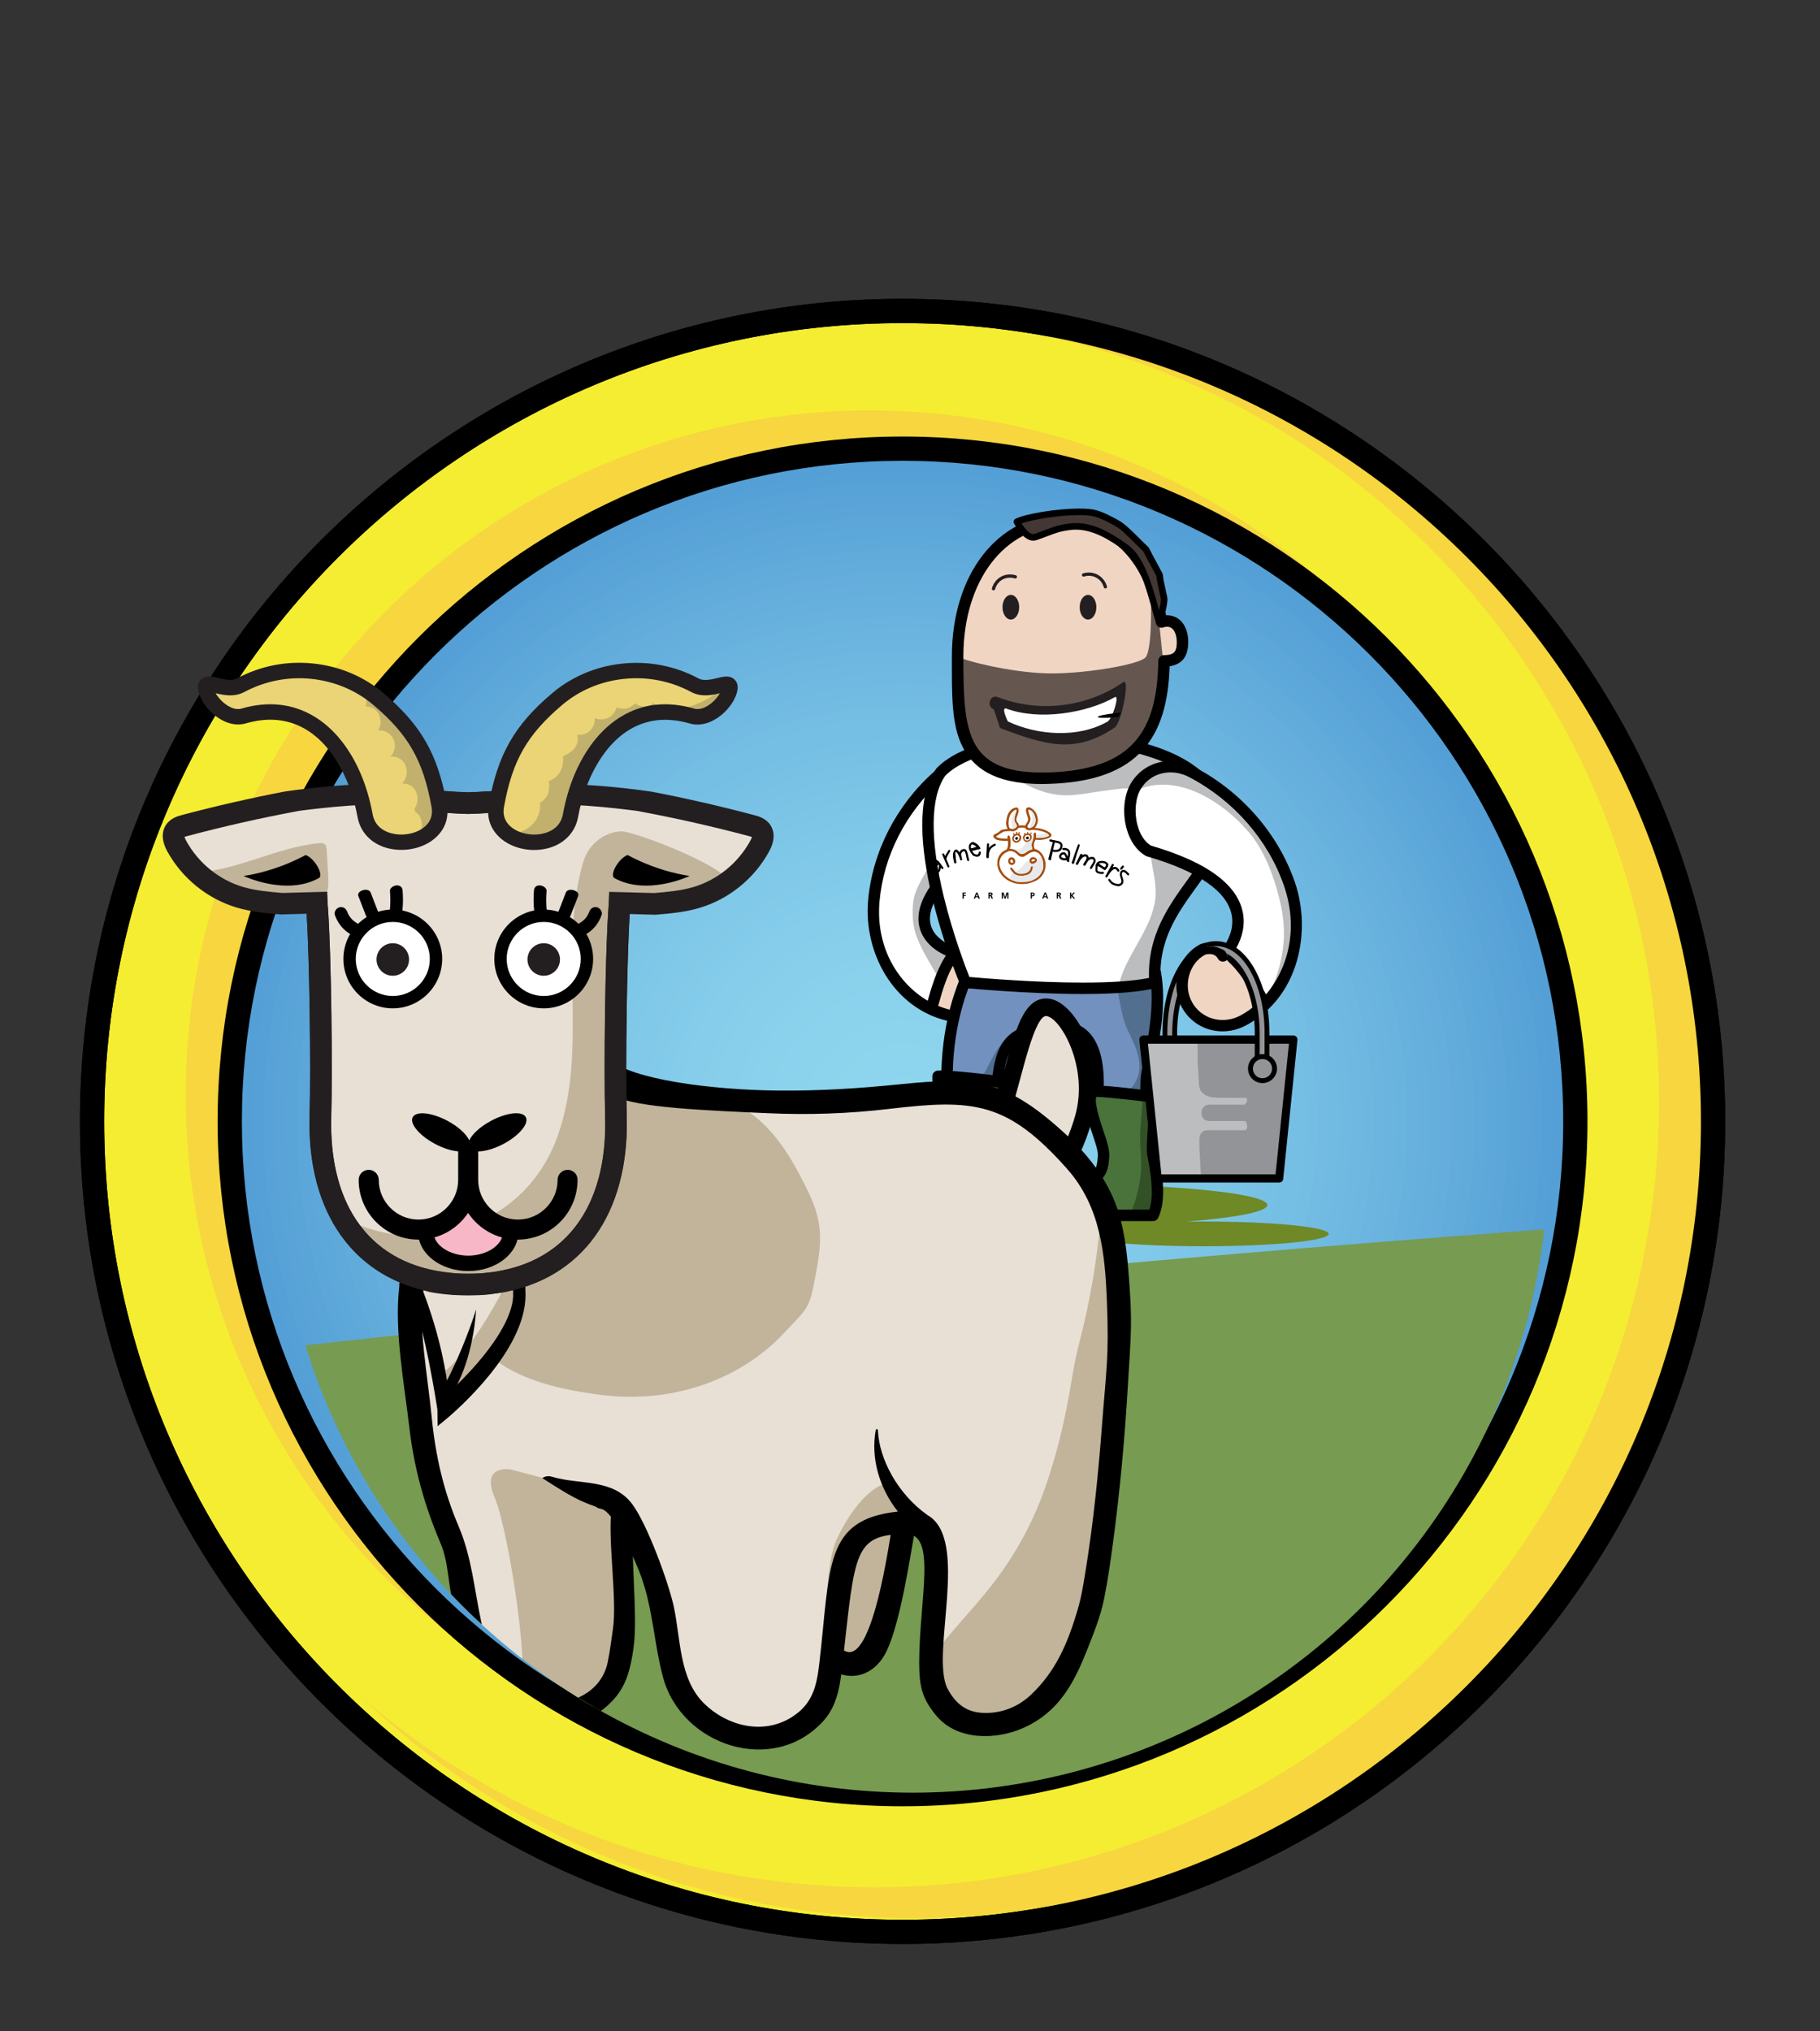<svg enable-background="new 0 0 375 418.55" viewBox="0 0 375 418.55" xmlns="http://www.w3.org/2000/svg" xmlns:xlink="http://www.w3.org/1999/xlink"><rect x="0" y="0" width="375" height="418.55" fill="#333333" stroke="none"/><clipPath id="a"><circle cx="185.97" cy="231.08" r="138.63"/></clipPath><clipPath id="b"><path d="m237.65 202.42c-10.71 2.76-39.07 0-39.07 0s-13.2-31.82-5.07-43.31c9.7-10.11 48.53-9.6 55.94 4.48 7.4 14.07-13.14 20.13-11.8 38.83z"/></clipPath><clipPath id="c"><circle cx="188.04" cy="238.39" r="131"/></clipPath><circle cx="185.97" cy="231.08" fill="#f5ed31" r="167"/><path d="m185.97 400.57c-93.46 0-169.5-76.04-169.5-169.5s76.04-169.5 169.5-169.5 169.5 76.04 169.5 169.5-76.04 169.5-169.5 169.5zm0-333.99c-90.71 0-164.5 73.79-164.5 164.5s73.79 164.5 164.5 164.5 164.5-73.79 164.5-164.5-73.79-164.5-164.5-164.5z"/><path d="m204.08 66.38c-4.71-.46-9.39-.7-14.03-.76 1.89.12 3.78.26 5.67.44 88.93 8.67 154 87.79 145.34 176.72s-87.79 154-176.72 145.34c-34.76-3.39-65.88-17.54-90.37-38.84 25.78 24.79 59.78 41.4 98.15 45.14 90.59 8.83 171.18-57.45 180.01-148.04 8.82-90.58-57.46-171.18-148.05-180z" fill="#f7d640"/><path d="m185.97 400.57c-93.46 0-169.5-76.04-169.5-169.5s76.04-169.5 169.5-169.5 169.5 76.04 169.5 169.5-76.04 169.5-169.5 169.5zm0-333.99c-90.71 0-164.5 73.79-164.5 164.5s73.79 164.5 164.5 164.5 164.5-73.79 164.5-164.5-73.79-164.5-164.5-164.5z"/><circle cx="179.25" cy="225.55" fill="#f7d640" r="140.98"/><path clip-path="url(#a)" d="m47.34 92.45h277.25v277.25h-277.25z" fill="#529dd5"/><circle clip-path="url(#a)" cx="185.97" cy="231.08" fill="#529dd5" r="138.63"/><circle clip-path="url(#a)" cx="185.97" cy="231.08" fill="#549fd6" r="136.32"/><circle clip-path="url(#a)" cx="185.97" cy="231.08" fill="#55a0d6" r="134"/><circle clip-path="url(#a)" cx="185.97" cy="231.08" fill="#57a2d7" r="131.69"/><circle clip-path="url(#a)" cx="185.97" cy="231.08" fill="#59a3d8" r="129.38"/><circle clip-path="url(#a)" cx="185.97" cy="231.08" fill="#5aa5d8" r="127.07"/><circle clip-path="url(#a)" cx="185.97" cy="231.08" fill="#5ca6d9" r="124.76"/><circle clip-path="url(#a)" cx="185.97" cy="231.08" fill="#5da8da" r="122.45"/><circle clip-path="url(#a)" cx="185.97" cy="231.08" fill="#5fa9da" r="120.14"/><circle clip-path="url(#a)" cx="185.97" cy="231.08" fill="#61abdb" r="117.83"/><circle clip-path="url(#a)" cx="185.97" cy="231.08" fill="#62acdc" r="115.52"/><circle clip-path="url(#a)" cx="185.97" cy="231.08" fill="#64addc" r="113.21"/><circle clip-path="url(#a)" cx="185.97" cy="231.08" fill="#65afdd" r="110.9"/><circle clip-path="url(#a)" cx="185.97" cy="231.08" fill="#66b0de" r="108.59"/><circle clip-path="url(#a)" cx="185.97" cy="231.08" fill="#68b1de" r="106.28"/><circle clip-path="url(#a)" cx="185.97" cy="231.08" fill="#69b3df" r="103.97"/><circle clip-path="url(#a)" cx="185.97" cy="231.08" fill="#6bb4df" r="101.66"/><circle clip-path="url(#a)" cx="185.97" cy="231.08" fill="#6cb5e0" r="99.35"/><circle clip-path="url(#a)" cx="185.97" cy="231.08" fill="#6db7e0" r="97.04"/><circle clip-path="url(#a)" cx="185.97" cy="231.08" fill="#6fb8e1" r="94.73"/><circle clip-path="url(#a)" cx="185.97" cy="231.08" fill="#70b9e2" r="92.42"/><circle clip-path="url(#a)" cx="185.97" cy="231.08" fill="#71bae2" r="90.11"/><circle clip-path="url(#a)" cx="185.97" cy="231.08" fill="#73bbe3" r="87.8"/><circle clip-path="url(#a)" cx="185.97" cy="231.08" fill="#74bde3" r="85.49"/><circle clip-path="url(#a)" cx="185.97" cy="231.08" fill="#75bee4" r="83.18"/><circle clip-path="url(#a)" cx="185.97" cy="231.08" fill="#76bfe4" r="80.86"/><circle clip-path="url(#a)" cx="185.97" cy="231.08" fill="#77c0e5" r="78.55"/><circle clip-path="url(#a)" cx="185.97" cy="231.08" fill="#78c1e5" r="76.24"/><circle clip-path="url(#a)" cx="185.97" cy="231.08" fill="#7ac2e5" r="73.93"/><circle clip-path="url(#a)" cx="185.97" cy="231.08" fill="#7bc3e6" r="71.62"/><circle clip-path="url(#a)" cx="185.97" cy="231.08" fill="#7cc4e6" r="69.31"/><circle clip-path="url(#a)" cx="185.97" cy="231.08" fill="#7dc5e7" r="67"/><circle clip-path="url(#a)" cx="185.97" cy="231.08" fill="#7ec6e7" r="64.69"/><circle clip-path="url(#a)" cx="185.97" cy="231.08" fill="#7fc7e8" r="62.38"/><circle clip-path="url(#a)" cx="185.97" cy="231.08" fill="#80c8e8" r="60.07"/><circle clip-path="url(#a)" cx="185.97" cy="231.08" fill="#81c9e8" r="57.76"/><circle clip-path="url(#a)" cx="185.97" cy="231.08" fill="#82c9e9" r="55.45"/><circle clip-path="url(#a)" cx="185.97" cy="231.08" fill="#83cae9" r="53.14"/><circle clip-path="url(#a)" cx="185.97" cy="231.08" fill="#83cbea" r="50.83"/><circle clip-path="url(#a)" cx="185.97" cy="231.08" fill="#84ccea" r="48.52"/><circle clip-path="url(#a)" cx="185.97" cy="231.08" fill="#85cdea" r="46.21"/><circle clip-path="url(#a)" cx="185.97" cy="231.08" fill="#86cdeb" r="43.9"/><circle clip-path="url(#a)" cx="185.97" cy="231.08" fill="#87ceeb" r="41.59"/><circle clip-path="url(#a)" cx="185.97" cy="231.08" fill="#87cfeb" r="39.28"/><circle clip-path="url(#a)" cx="185.97" cy="231.08" fill="#88cfeb" r="36.97"/><circle clip-path="url(#a)" cx="185.97" cy="231.08" fill="#89d0ec" r="34.66"/><circle clip-path="url(#a)" cx="185.97" cy="231.08" fill="#89d1ec" r="32.35"/><circle clip-path="url(#a)" cx="185.97" cy="231.08" fill="#8ad1ec" r="30.04"/><circle clip-path="url(#a)" cx="185.97" cy="231.08" fill="#8ad2ed" r="27.73"/><circle clip-path="url(#a)" cx="185.97" cy="231.08" fill="#8bd2ed" r="25.41"/><circle clip-path="url(#a)" cx="185.97" cy="231.08" fill="#8bd3ed" r="23.1"/><circle clip-path="url(#a)" cx="185.97" cy="231.08" fill="#8cd3ed" r="20.79"/><circle clip-path="url(#a)" cx="185.97" cy="231.08" fill="#8cd3ed" r="18.48"/><circle clip-path="url(#a)" cx="185.97" cy="231.08" fill="#8dd4ed" r="16.17"/><circle clip-path="url(#a)" cx="185.97" cy="231.08" fill="#8dd4ee" r="13.86"/><circle clip-path="url(#a)" cx="185.97" cy="231.08" fill="#8dd4ee" r="11.55"/><g fill="#8ed5ee"><circle clip-path="url(#a)" cx="185.97" cy="231.08" r="9.24"/><circle clip-path="url(#a)" cx="185.97" cy="231.08" r="6.93"/><circle clip-path="url(#a)" cx="185.97" cy="231.08" r="4.62"/><circle clip-path="url(#a)" cx="185.97" cy="231.08" r="2.31"/></g><path d="m185.97 372.2c-77.82 0-141.13-63.31-141.13-141.13s63.31-141.12 141.13-141.12 141.12 63.31 141.12 141.13-63.3 141.12-141.12 141.12zm0-277.25c-75.06 0-136.13 61.07-136.13 136.13s61.07 136.12 136.13 136.12 136.12-61.07 136.12-136.13-61.06-136.12-136.12-136.12z"/><path d="m247.97 251.7c-1.2 0-2.37.01-3.52.02 10.17-.8 16.68-2.04 16.68-3.42 0-2.42-19.84-4.38-44.32-4.38s-44.32 1.96-44.32 4.38 19.84 4.38 44.32 4.38c4.28 0 8.42-.06 12.34-.17-4.31.46-6.95 1.07-6.95 1.74 0 1.41 11.54 2.55 25.78 2.55s25.78-1.14 25.78-2.55c-.01-1.41-11.55-2.55-25.79-2.55z" fill="#6e8925"/><path d="m247.01 197.99c-.54-.13-1-.36-1.46-.73-.13-.11-.23-.24-.31-.39-3.15 3.15-5.24 9.07-5.24 16 0 .4.01.79.02 1.18.67-.01 1.35-.01 2.02-.02-.01-.38-.02-.77-.02-1.15.01-6.5 2.08-12.26 4.99-14.89z" fill="#929497"/><path d="m247.66 198.12c-.1-.02-.22-.04-.34-.06-.3-.05-.57-.13-.82-.24-2.92 2.84-4.97 8.58-4.97 15.05 0 .22 0 .44.01.66-.34 0-.67.01-1.01.01-.01-.22-.01-.44-.01-.67 0-6.78 2.01-12.56 5.04-15.61-.28-.22-.42-.57-.47-.93-3.36 3.21-5.58 9.35-5.58 16.54 0 .4.01.8.02 1.19.01.27.24.49.51.49.67-.01 1.34-.01 2.02-.02.14 0 .27-.06.36-.16s.14-.23.14-.37c-.01-.38-.02-.75-.02-1.14-.01-6.48 2.18-12.34 5.12-14.74z"/><path d="m204.31 171.22c-1.16 1.04-2.25 2.14-3.27 3.32-.22.26-.44.53-.66.8 1.39-1.7 1.41-1.43-.01.05-18.76 15.18-5.42 20.38-4.43 20.64.53-2.18 3.06-2.26 3.5-2.15 4.19 1.03 6.65 5.67 5.53 9.74-1.17 4.25-5.55 6.56-9.74 5.53-10.36-2.54-16.07-13.38-15.19-23.49.85-9.76 5.77-19.13 13.07-25.64 3.22-2.87 8.02-3.18 11.2 0 2.92 2.92 3.23 8.32 0 11.2z" fill="#fff"/><path d="m199.69 193.98c-.44-.11-2.97-.03-3.5 2.15-.99-.26-14.33-5.46 4.43-20.64 1.3-1.36 1.39-1.7.31-.42.12-.14.24-.29.36-.43 1.02-1.18 2.11-2.28 3.27-3.32 3.22-2.87 2.92-8.28 0-11.2-1.71-1.71-3.88-2.41-6.02-2.25-.16.53-.32 1.06-.48 1.57-.88 2.81-1.51 5.69-2.34 8.52-.01.05-.02.09-.04.14-.15.51-.31 1.03-.47 1.53-.07.21-.17.39-.28.54-1.28 3.45-2.66 6.88-4.49 10.08-1.11 1.93-2.18 3.93-2.34 6.2-.16 2.2-.03 4.44.75 6.52 1.23 3.26 3.24 6.2 4.9 9.25 1.03 1.91 2.78 4.8 1.97 7.08 4.12.89 8.36-1.42 9.51-5.58 1.11-4.07-1.35-8.71-5.54-9.74z" fill="#bbbdbf"/><path d="m192.15 207.01c1.04-3.76 2.12-7.46 4.49-10.62.39.17.67.27.79.3.55-2.22 3.12-2.3 3.58-2.19 4.28 1.05 6.79 5.79 5.65 9.95-1.19 4.34-5.67 6.7-9.95 5.65-1.76-.43-3.39-1.1-4.88-1.96.11-.38.22-.76.32-1.13z" fill="#f1d5c3"/><path d="m201.11 176.3c.04-.03.08-.06.11-.1.61-.63 1.04-1.09 1.25-1.51.83-.91 1.71-1.78 2.62-2.6 1.67-1.49 2.63-3.63 2.7-6.03.07-2.58-.92-5.15-2.65-6.88-1.69-1.69-3.91-2.62-6.26-2.62-2.37 0-4.69.91-6.55 2.57-7.69 6.85-12.6 16.48-13.46 26.42-.46 5.35.8 10.78 3.55 15.3 2.94 4.82 7.39 8.18 12.54 9.44.75.18 1.52.28 2.28.28 4.22 0 7.78-2.67 8.88-6.64.64-2.34.28-4.92-.99-7.09-1.23-2.1-3.15-3.55-5.39-4.1-.17-.04-.39-.06-.64-.06-1.29 0-2.87.5-3.75 1.83-1.18-.59-3.16-1.9-3.63-4.16-.54-2.52.67-6.99 9.39-14.05zm-2.02 18.73h.11c1.61.4 2.99 1.47 3.89 3 .95 1.62 1.23 3.55.75 5.27-.81 2.93-3.46 4.91-6.6 4.91-.58 0-1.16-.07-1.72-.21-.74-.18-1.48-.43-2.22-.73.95-3.43 1.83-6.34 3.42-8.91.32-.9.67-1.79 1.08-2.66-.15.02-.3.03-.46.04.53-.67 1.52-.71 1.75-.71zm-9.68-4.16c.74 3.44 3.83 5.33 5.47 6.02-1.92 3.03-2.93 6.44-3.73 9.32-5.94-3.47-10.77-10.82-9.93-20.45.81-9.34 5.43-18.4 12.68-24.86 1.43-1.27 3.2-1.97 4.98-1.97 1.75 0 3.34.67 4.6 1.93 1.28 1.28 2.01 3.2 1.96 5.14-.05 1.75-.73 3.29-1.91 4.34-1.19 1.06-2.33 2.21-3.39 3.43-.23.27-.46.55-.68.83-.01.01-.02.02-.03.04-7.63 6.21-11 11.67-10.02 16.23z"/><path d="m205.72 237.63c-.25-1.99-.38-4.07-.38-6.2 0-14.63.48-19.84 13.59-19.76 2.83.02 7.96 1.54 7.26 13.72.04 6 2.5 12.25 2.5 12.25h8.46s-1.24-9.48-.97-15.17 11.26-35.02-17.25-36.61c-13.96-.43-23.81 16.39-23.81 36.61 0 5.41.77 10.54 2.14 15.17h8.46z" fill="#7391bf"/><path d="m219.1 211.77c-.58-.46-1.25-.8-2.06-.93-1.75-.28-3.74-.04-5.41.5-3.5 1.14-5.62 3.67-7.27 6.83-2.15 4.12-4.38 9.02-8.65 10.65.35 3.13.96 6.12 1.79 8.92h8.46c-.25-1.99-.38-4.07-.38-6.2 0-14.62.48-19.83 13.52-19.77z" fill="#536f90"/><path d="m236.42 222.57c.27-5.69 11.26-35.02-17.25-36.61-1.42-.04-2.79.09-4.12.39 1.79.98 3.51 2.08 5.14 3.32 3.38 2.56 7.07 5.97 8.77 9.94 1.79 4.17 1.55 8.95 3.55 13.01 1.76 3.56 3.61 7.54.88 11.2-1.76 2.36-4.45 1.87-6.93 1.2-.01.16-.01.31-.02.48.04 6 2.5 12.25 2.5 12.25h8.46c-.01-.01-1.25-9.49-.98-15.18z" fill="#536f90"/><path d="m237.16 238.81h-8.46c-.48 0-.92-.3-1.1-.75-.1-.26-2.53-6.52-2.58-12.67 0-.03 0-.05 0-.08.3-5.21-.5-8.98-2.31-10.91-.97-1.03-2.24-1.56-3.79-1.57h-.28c-11.64 0-12.12 3.85-12.12 18.59 0 2.04.12 4.08.37 6.06.04.34-.06.67-.29.92-.22.25-.55.4-.88.4h-8.46c-.52 0-.98-.34-1.13-.84-1.45-4.89-2.19-10.11-2.19-15.5 0-10.05 2.38-19.43 6.69-26.41 4.65-7.53 11.17-11.59 18.34-11.37 7.71.43 13.34 2.89 16.75 7.31 6.11 7.91 3.62 20.17 2.29 26.76-.33 1.62-.61 3.01-.65 3.77-.26 5.52.95 14.86.96 14.96.04.34-.06.68-.28.93s-.55.4-.88.4zm-7.64-2.36h6.3c-.33-2.83-1.03-9.53-.82-14.04.04-.94.33-2.34.69-4.13 1.26-6.22 3.61-17.8-1.84-24.85-2.98-3.85-8.02-6-14.99-6.39-.13 0-.3-.01-.46-.01-6.08 0-11.69 3.64-15.77 10.26-4.09 6.62-6.34 15.56-6.34 25.17 0 4.86.62 9.56 1.85 13.99h6.26c-.16-1.66-.24-3.34-.24-5.03 0-14.52.59-20.94 14.48-20.94h.3c2.19.01 4.09.81 5.49 2.31 2.29 2.44 3.28 6.68 2.94 12.62.05 4.52 1.53 9.25 2.15 11.04z"/><path d="m237.98 202.42c-10.71 2.76-39.07 0-39.07 0s-13.2-31.82-5.07-43.31c9.7-10.11 48.53-9.6 55.94 4.48 7.4 14.07-13.14 20.13-11.8 38.83z" fill="#fff"/><path clip-path="url(#b)" d="m209.51 166.39c.05.01.09.04.13.05.2.15.28.43.23.67.02.05-.04.07-.02.12-.02.06-.01.13-.03.2-.02.03-.01.06-.02.09-.01.09-.07.16-.08.25-.04.08-.06.19-.1.28-.02.11-.08.21-.11.32-.04.07-.04.15-.07.22.01.04-.01.07-.01.11-.02.01.01.03-.01.05-.02.21.01.46.16.62v.02c.09.1.17.22.25.31.05.1.08.2.11.31 0 .01-.02.03 0 .03l.01.11c.08.01.16-.05.25-.05.27-.06.57-.03.84 0 .07.01.13.03.2.05.02-.05.03-.11.05-.16.07-.08.11-.21.19-.29.09-.14.17-.28.24-.43.03-.08.08-.16.1-.25-.01-.03.01-.07.01-.1l.01-.01c.01-.11 0-.24-.03-.33-.03-.04-.03-.1-.05-.15-.06-.23-.16-.46-.21-.69-.06-.11-.09-.23-.11-.37-.04-.17-.05-.37-.06-.53.03-.17.11-.37.3-.42.16-.12.39-.07.57-.01.15.06.3.17.42.26.01 0 .02.02.03.02.19.13.36.27.49.45.05.04.08.11.14.16.03.04.04.09.08.13.04.1.11.17.13.28.02.02.03.06.04.09.06.11.08.23.12.35.01.1.05.21.07.32 0 .01.01.02.01.02.02.11.05.22.05.34.04.15.02.35-.02.5-.05.28-.13.55-.26.78-.04.05-.06.12-.09.17-.05.09-.12.16-.2.22-.01 0-.03 0-.03.01.01.03-.02.03-.04.05-.02-.02-.03.01-.04.02.1.01.2.02.3.03.02.02.06 0 .08.01.09.01.16.05.26.03.01.02.03.01.04.01.01.02.03.01.04.01.27 0 .53.09.78.15.03.01.06.02.09.02.01.03.03 0 .04.02.11.04.21.07.32.09.03.02.06.04.09.04 0 .02.03 0 .04.01.14.05.27.1.4.17 0 .01.01.01.02.02.01-.01.02 0 .03.01.06.01.11.07.17.08.02.03.06.04.09.07.09.04.17.11.26.16.05.06.15.05.18.13.08.06.12.18.21.23.02.03.01.07.04.1.04.15-.02.3-.12.41-.14.21-.38.28-.6.37-.11.02-.2.07-.3.1-.09.02-.18.06-.28.07-.04.02-.07.02-.11.03-.28.09-.58.09-.9.13-.15-.01-.28.01-.42-.01-.05.04-.09-.02-.13 0-.14-.02-.27-.01-.4-.05-.01.04-.05.07-.05.12-.05.11-.1.24-.16.33-.04.12-.11.23-.12.36-.04.16 0 .35 0 .51.02.01.01.04.01.06-.02.02 0 .05 0 .08.01.1.04.19.07.29.01.07.03.15.09.19.11 0 .21.05.32.08.11.05.25.07.35.16.05.02.09.05.14.09.1.04.13.13.22.18.05.08.15.11.19.2.12.07.19.21.29.31l.12.18c.03.05.06.11.09.15.07.14.12.29.19.42.02.15.12.27.14.42.02.02.02.05.03.08.04.2.12.39.14.61 0 .09.02.17 0 .26.01.19-.01.37-.03.56-.02.08-.01.17-.04.24.01.07-.02.15-.03.22-.03.06-.06.14-.06.2-.03.03-.01.07-.03.1-.05.17-.13.32-.19.48-.08.14-.17.28-.28.41-.03.07-.1.13-.12.2-.07.09-.14.15-.22.24-.03.05-.1.06-.12.12-.11.05-.16.17-.26.23-.03.01-.05.04-.08.06-.05.02-.1.08-.14.1-.06.03-.11.05-.16.1-.07.04-.13.06-.2.1-.06.05-.14.06-.2.11-.07.02-.13.05-.19.08-.08.04-.18.03-.25.09-.06.03-.12.04-.18.07-.1.03-.2.05-.3.1-.01-.01-.02 0-.04 0l-.01.02c-.16 0-.29.11-.45.1-.21.08-.42.08-.62.11-.19-.02-.38.04-.59.03-.06-.01-.13.01-.19 0-.11 0-.22-.04-.34-.02-.04-.03-.09-.01-.13 0-.05-.01-.11-.03-.17-.02-.05-.06-.12.04-.17-.03-.05-.03-.13.02-.17-.03-.1-.02-.2-.03-.29-.05-.04.02-.08-.03-.13-.03-.04-.02-.08-.04-.13-.05-.04-.02-.08-.03-.13-.03-.33-.13-.67-.25-.99-.44-.14-.06-.23-.17-.37-.21-.23-.15-.44-.37-.66-.55-.1-.1-.22-.19-.29-.31-.1-.1-.18-.21-.25-.34-.04-.05-.08-.11-.12-.17-.07-.08-.1-.17-.17-.25-.03-.07-.08-.13-.11-.21-.05-.07-.05-.18-.1-.25-.02-.11-.07-.19-.08-.29-.01-.05-.01-.09-.04-.13-.03-.12-.06-.25-.08-.38-.04-.11-.03-.26-.04-.4l.01-.01c-.02-.17.02-.34.01-.52 0-.07.03-.12.02-.19.03-.02.01-.06.03-.09.02-.12.05-.24.1-.34.02-.11.09-.2.12-.31.06-.13.12-.25.21-.36.02-.06.08-.09.11-.15 0-.02.03-.03.03-.05.05-.04.1-.11.15-.16.01-.04.06-.07.08-.11.11-.11.23-.22.38-.28.07-.06.16-.1.25-.13.08-.05.15-.1.23-.14.04.01.05-.04.08-.03.01-.02.04 0 .04-.03.02-.01.05.01.05-.02.08-.03.07-.12.12-.18.05-.05.02-.12.07-.17.02-.11.05-.22.08-.34-.01-.1.05-.18.03-.28.03-.26.02-.56-.03-.83-.06-.03-.14 0-.19-.02-.14.01-.33.04-.48.02-.17-.01-.33-.02-.51-.03-.01-.02-.04.01-.06-.01-.15-.02-.33.01-.47-.05-.03-.01-.06-.01-.09-.02-.02.01-.04-.01-.06-.01-.11 0-.2-.06-.31-.07-.05-.01-.1-.04-.16-.05-.06-.04-.12-.06-.18-.1-.08-.04-.16-.09-.22-.16-.11-.1-.21-.22-.26-.37-.04-.1.02-.2.05-.3.1-.13.24-.22.38-.25.05-.03.11-.05.16-.08s.1-.07.15-.09c.04-.05.1-.06.15-.07.07-.07.17-.08.23-.17.04-.01.04-.05.08-.06.05-.05.1-.12.17-.13.03-.06.1-.08.13-.11.02-.03.06-.06.1-.06.03-.03.08-.05.13-.06.04-.02.09-.07.15-.06.18-.02.34-.05.52-.07.06.02.1-.03.16-.02.02-.03.05.01.07-.02.09 0 .17-.06.26-.05.02-.03.09.01.07-.04-.13-.15-.2-.32-.24-.5l-.01-.01c-.04-.31-.15-.61-.05-.91.01-.16.03-.32.07-.48-.01-.07.04-.14.03-.22.04-.18.08-.36.13-.53.07-.13.08-.28.17-.4.05-.15.13-.29.22-.42.12-.15.27-.27.37-.42.1-.07.19-.15.3-.22.05-.02.11-.04.16-.07.05-.02.11-.02.15-.06.14-.05.26-.11.42-.13z" fill="#a34c0e"/><path clip-path="url(#b)" d="m209.43 166.91c.06.13-.03.24-.04.37-.03.02-.01.06-.03.08-.03.06-.05.13-.05.19-.06.18-.1.36-.17.53-.02.11-.06.22-.07.34-.03.12-.06.26-.06.4.01.12-.02.24.01.36.03.06.03.14.08.19.06.09.1.19.17.27.02.03.06.06.07.09.07.16.17.31.17.5-.04.11-.08.22-.17.3-.09.07-.21.12-.32.19-.04-.01-.04.04-.08.03-.03.01-.07.02-.1.04-.13.03-.25.05-.38.03 0 .01-.01.01-.02.01-.02-.04-.07-.03-.1-.05-.16-.06-.38-.13-.42-.32-.02-.02-.01-.07-.02-.09-.05-.14-.05-.3-.09-.44-.05-.32.04-.66.04-.98.03-.19.04-.39.13-.57.07-.2.12-.4.24-.58.01-.08.1-.11.11-.19.04-.06.1-.09.14-.15.02-.04.07-.05.09-.1.05-.04.1-.07.13-.12.09-.08.19-.14.28-.23.05-.02.11-.04.15-.08.08-.03.16-.08.25-.06z" fill="#fff"/><path clip-path="url(#b)" d="m212.66 167.19c.25.27.47.57.54.92.06.15.1.31.15.47.02.25.08.53.01.77-.01.09-.03.18-.08.25 0 .09-.06.16-.07.24-.06.14-.19.26-.28.39-.2.15-.41.29-.65.36-.16 0-.36.12-.47-.04-.09-.11-.13-.29-.08-.43.03-.07.07-.15.13-.2.02-.05.03-.1.07-.14.07-.08.14-.16.17-.25.05-.08.07-.17.11-.25.22-.43.06-.96-.11-1.37-.08-.25-.16-.49-.22-.75-.01-.09-.03-.2.02-.27.01-.01.04 0 .05-.03.14-.01.27.02.39.09.1.07.22.15.32.24z" fill="#fff"/><path clip-path="url(#b)" d="m210.82 170.53c.04-.02.11.02.15.02.03.02.07.02.09.03.07.02.15.03.21.07.06.13.16.25.28.32.05.03.1.06.16.06.11.06.23.04.35.07.19 0 .39-.06.57-.1.07.02.13-.01.19.01.13.01.28 0 .4.02.27-.01.51.06.77.09v-.01c.02.02.05 0 .08.01.06.03.14.04.2.06.02-.03.02.01.04.01.14.02.27.08.41.1.07.02.14.07.22.08.12.06.25.07.36.14.1 0 .15.1.25.1.08.06.18.07.24.16.05.03.1.08.16.11.03.05.09.09.12.13.03.05.06.09.06.15-.01.03-.05.03-.04.06-.03.01-.04.04-.06.05-.11.08-.25.1-.37.16-.19.04-.35.11-.55.13-.29.03-.59.07-.88.09-.13.01-.26.01-.38.01-.14.01-.26-.02-.39-.05 0-.11.01-.23.01-.34.01-.03-.01-.07.01-.11-.03-.16.01-.35-.05-.51-.07-.1-.17-.08-.29-.07-.11.08-.16.22-.16.35-.02.26-.03.52-.07.77-.02.26-.14.48-.19.72-.11.29-.21.57-.14.9.04.23.07.45.15.67-.11.03-.21.08-.32.1-.05.01-.1.04-.15.04-.06.03-.11.06-.17.09-.27.12-.52.26-.75.48-.05.03-.11.04-.14.08-.22.11-.49.19-.73.19-.26-.05-.48-.2-.67-.39-.03-.02-.06-.06-.1-.06 0-.03-.04-.04-.05-.05-.11-.11-.25-.19-.38-.28-.06 0-.09-.06-.14-.06-.12-.08-.26-.1-.38-.15-.09-.04-.19-.03-.28-.07-.13-.01-.31-.02-.44.02-.01-.05.04-.1.05-.15.01-.06.05-.11.05-.18l.01-.01c.01-.05.01-.11.03-.16.02-.12.02-.24.04-.35.02-.44.01-.92-.07-1.36-.03-.02.01-.05-.02-.07.01-.09-.03-.15-.06-.22-.01-.11-.08-.19-.16-.27-.03-.01-.07-.03-.11-.02 0 .01-.02.03-.04.03-.04 0-.06.03-.08.05-.04.04-.04.09-.07.13-.01.05 0 .1-.02.15.02.02-.02.03-.01.05 0 .08.03.18.04.27-.18.03-.34-.02-.53-.01-.01.02-.02 0-.03 0-.07 0-.13-.02-.2-.01-.01.01-.02.01-.03 0-.03 0-.07.01-.1 0-.24 0-.46-.05-.68-.09-.04.02-.07-.02-.11-.01-.17-.03-.33-.09-.49-.15-.04-.05-.12-.06-.17-.1-.01-.03-.05-.03-.04-.07.18-.18.4-.26.6-.42.1-.05.18-.12.28-.19.21-.16.44-.27.67-.38.01-.03.04.01.05-.02.45-.15.93-.06 1.39-.15.07.02.13.01.19.05.17.05.34 0 .52-.01.08-.05.17-.07.26-.1s.17-.09.25-.16c.08-.04.17-.09.23-.18.09-.05.07-.21.2-.21.17-.06.34-.07.53-.07.05-.02.1 0 .14-.02.08-.01.19-.01.28.01z" fill="#fff"/><path clip-path="url(#b)" d="m208.18 175.37c.23-.05.42.05.62.12.06 0 .11.06.17.07.04.04.1.05.14.09.04.01.06.05.1.06.05.07.15.09.18.16.07.01.1.07.16.1.03.05.08.08.12.13.07.05.11.13.18.18.04.01.06.05.1.06.22.13.45.25.72.2.11-.03.24.04.34-.05.06-.01.11-.04.13-.09.3-.16.57-.36.86-.54.41-.26.93-.44 1.43-.33.12.04.23.09.34.17.07.01.12.07.18.08.27.2.43.5.61.77.11.25.21.51.27.78.01.11.06.19.06.3 0 .06.05.11.03.17.03.06.03.13.03.18 0 .14.02.3.01.45.03.28-.07.54-.11.8-.1.24-.25.47-.36.72-.18.28-.4.56-.67.77-.24.2-.49.36-.77.49-.07.05-.15.08-.23.13-.09.02-.15.09-.25.1-.05.04-.1.03-.16.06-.13.02-.25.07-.38.09l-.01.01c-.45.12-.93.14-1.39.13-.19.01-.37.03-.55 0-.04 0-.1.01-.14-.01-.33 0-.64-.05-.92-.18-.34-.13-.69-.22-1-.43-.37-.19-.71-.52-1.02-.78-.09-.08-.17-.18-.23-.28-.05-.05-.08-.12-.14-.17-.04-.08-.1-.15-.14-.22-.07-.09-.1-.2-.17-.29-.07-.16-.16-.32-.22-.49 0-.07-.03-.14-.04-.21-.03-.08-.08-.18-.08-.28-.03-.14-.08-.29-.07-.43.02-.26.01-.53.12-.77.07-.28.2-.55.37-.8.21-.24.43-.48.69-.63.17-.11.36-.18.53-.28.03 0 .05-.02.08-.02.03-.03.08-.04.12-.06.1-.05.23-.08.34-.07z" fill="#fff"/><g clip-path="url(#b)"><path d="m213.2 169.85c.01-.08.07-.15.07-.24.05-.08.07-.17.08-.25.07-.25.01-.52-.01-.77-.05-.16-.09-.32-.15-.47-.08-.36-.29-.65-.54-.92-.1-.08-.22-.17-.33-.21-.02-.01-.03-.02-.05-.02.3.42.4 1.03.45 1.55.07.7-.23 1.01-.41 1.64-.06.22-.07.36-.03.46.24-.07.44-.21.63-.35.1-.16.23-.28.29-.42z" fill="#e7e9ea"/></g><g clip-path="url(#b)"><path d="m208.95 170.72c.04.02.05-.04.08-.03.1-.07.22-.12.32-.19.09-.07.13-.19.17-.3 0-.19-.1-.34-.17-.5-.02-.03-.06-.06-.07-.09-.08-.08-.12-.18-.17-.27-.05-.05-.04-.13-.08-.19-.03-.12 0-.24-.01-.36 0-.13.03-.28.06-.4.02-.11.05-.22.07-.34.07-.17.12-.35.17-.53 0-.06.02-.13.05-.19.02-.02 0-.06.03-.08 0-.12.1-.24.04-.37l-.04-.06c-.04-.01-.07 0-.1 0 .05.34-.46 1.03-.6 1.28-.22.4-.32 1.09-.26 1.62.03.28.11.54.14.84.01.07.01.14.03.2.08 0 .17-.02.25-.03.02.01.05.01.09-.01z" fill="#e7e9ea"/></g><g clip-path="url(#b)" fill="#e7e9ea"><path d="m213.47 171.94c0 .08 0 .16.01.24-.02.04 0 .08-.01.11 0 .12-.01.23-.01.34.13.02.25.06.39.05.13.01.25 0 .38-.01.3-.02.59-.06.88-.09.2-.02.36-.08.55-.13.12-.07.26-.08.37-.16.02-.02.03-.04.06-.05-.01-.03.03-.03.04-.06 0-.06-.03-.1-.06-.15-.04-.04-.1-.08-.12-.13-.06-.03-.1-.08-.16-.11-.06-.09-.16-.1-.24-.16-.02 0-.04-.01-.05-.01-.48.32-.89.35-1.49.35-.12-.02-.36-.05-.54-.03z"/><path d="m208.74 174.99c.12.05.27.07.38.15.05 0 .09.06.14.06.13.09.26.16.38.28.01.02.05.02.05.05.04.01.07.04.1.06.18.18.41.34.67.39.25 0 .51-.07.73-.19.04-.04.1-.05.14-.08.22-.23.48-.36.75-.48.06-.03.11-.06.17-.09.05 0 .1-.04.15-.04.11-.03.21-.08.32-.1-.08-.21-.11-.44-.15-.67-.07-.33.03-.62.14-.9.06-.24.18-.46.19-.72.04-.25.06-.51.07-.77 0-.03 0-.06.01-.1-.02 0-.04 0-.06 0l.07-.07c-.07-.05-.2-.08-.27-.1-.07.23-.02.49-.35.49.11.53.14.72-.35 1.05-.47.32-.53.11-.91-.22.02.42.37.89.06 1.12-.27.2-.45.46-.69.72-.44.47-1.6-.07-2.11.08h.07c.11.05.21.04.3.08z"/></g><g clip-path="url(#b)"><path d="m209.95 181.72c.04.02.1.01.14.01.17.02.36 0 .55 0 .46.01.95-.01 1.39-.13l.01-.01c.13-.03.25-.07.38-.09.06-.03.11-.02.16-.06.09-.01.16-.08.25-.1.08-.05.16-.08.23-.13.28-.13.53-.29.77-.49.27-.21.49-.49.67-.77.11-.24.26-.48.36-.72.04-.27.14-.52.11-.8.01-.15-.01-.31-.01-.45 0-.06 0-.13-.03-.18.02-.06-.03-.12-.03-.17-.01-.11-.05-.19-.06-.3-.07-.27-.17-.53-.27-.78-.05-.07-.09-.14-.14-.21-.04.22-.17.42-.33.57-.08.07-.4.29-.47.38-.08.1-.03.13-.13.23-.13.13-.49.23-.66.24-.3.02-.55-.18-.84-.24-.65-.15-.85.39-1.18.81-.19.25-.39.43-.61.63-.15.14-.26.29-.44.4-.1.06-.32.09-.39.16-.1.09-.07.27-.14.34-.16.18-.05.05-.28.07-.34.03-.48.08-.67.38-.25.4-.19.73.04.98.23.1.47.17.7.26.27.13.59.18.92.17z" fill="#e7e9ea"/></g><path clip-path="url(#b)" d="m208.49 176.67c.1.01.2.05.29.08.05.08.13.07.17.15.12.1.18.26.22.41.03.09.01.18.01.28-.01.06-.02.13-.04.18-.01.06-.06.08-.07.13-.02.05-.08.07-.1.12-.02 0-.03.03-.05.03-.09.05-.17.13-.26.16-.05.03-.12.01-.17.03-.06-.01-.11 0-.16-.02-.1-.05-.21-.08-.3-.13-.09-.09-.2-.17-.22-.31-.05-.07-.06-.16-.07-.25 0-.19 0-.39.12-.56.03 0 .01-.03.02-.04.07-.08.13-.16.23-.21.09-.09.24-.08.35-.08z" fill="#a34c0e"/><path clip-path="url(#b)" d="m213.13 176.68c.12 0 .24.06.32.17.07.07.13.12.18.21 0 .07.04.15 0 .22.02.06-.03.11-.03.17-.05.11-.13.21-.23.27-.03.05-.1.04-.12.09-.05 0-.07.05-.12.05-.02.04-.08 0-.1.06-.1.02-.18.07-.29.06-.03.03-.05 0-.08-.01-.12.02-.22-.06-.31-.12-.17-.15-.27-.36-.24-.6.04-.2.17-.41.35-.52.11-.07.25-.1.38-.13.1.03.21.01.29.08z" fill="#a34c0e"/><path clip-path="url(#b)" d="m208.64 177.24c.05.15.13.28.1.45 0 .05-.05.08-.09.1-.06.01-.12.02-.19.01 0-.04-.05-.03-.08-.05-.06-.06-.17-.07-.2-.17-.03-.03-.01-.07-.03-.11-.01-.15.07-.3.21-.37.03-.02.07-.02.1-.01.07.05.15.07.18.15z" fill="#fff"/><path clip-path="url(#b)" d="m213.25 177.15c.01.15-.13.21-.23.29-.12.03-.25.09-.38.06-.04-.01-.11-.02-.12-.08v-.1c.06-.16.21-.23.37-.27.14-.03.27.01.36.1z" fill="#fff"/><path clip-path="url(#b)" d="m208.37 178.77c.19.1.31.26.44.43.2.24.36.47.64.66.26.15.55.22.86.22.23.03.42-.01.64-.04.07-.03.13-.05.21-.06.09-.03.18-.04.27-.07.01-.02.04 0 .05-.02.09-.05.19-.07.26-.13.04-.01.06-.04.1-.05.09-.1.16-.19.27-.27.08-.11.2-.22.2-.36.04-.12.09-.24.09-.38.05-.06.08-.13.15-.15.04-.04.08-.02.13-.04l.1.11c.01.14.02.3-.07.41-.01.12-.06.23-.1.34-.14.28-.35.58-.64.73-.12.09-.27.15-.42.17-.1.04-.21.06-.33.07-.11 0-.19.09-.29.07-.04 0-.06.03-.09.02-.04.02-.09.03-.14.03l-.03-.02c-.45.01-.89-.01-1.28-.19-.08-.02-.16-.07-.23-.1-.06-.06-.15-.06-.19-.14-.1-.05-.18-.15-.25-.24-.03 0-.04-.04-.06-.05-.05-.12-.17-.17-.24-.29-.04-.04-.08-.1-.12-.14-.06-.1-.14-.21-.15-.34 0-.04-.01-.09.01-.13.03-.05.09-.05.13-.08.02 0 .04.03.08.03z" fill="#a34c0e"/><path clip-path="url(#b)" d="m209.62 171.5c.01.08 0 .17 0 .27.02.03.05.01.07.03.04-.01.08.04.11 0 .04-.04.03-.11.06-.16.03-.07.03-.14.08-.19.06-.01.1.01.14.05.04.02.05.06.04.1-.03.1-.05.2-.06.31.04.06.11.11.17.16.05.06.08.13.13.18.05.1.05.23.09.33 0 .09-.01.21-.05.3-.07.23-.26.42-.44.56 0 .01-.04 0-.03.02-.17.13-.38.17-.58.19-.05-.04-.13 0-.19-.04-.05-.01-.1-.06-.16-.07-.02-.03-.08-.03-.09-.08-.16-.12-.28-.3-.31-.49-.1-.2.01-.42.07-.62.07-.1.11-.23.22-.3-.04-.11-.11-.2-.16-.29-.02-.04.01-.05.04-.07.05-.01.1-.05.15-.02l.02-.01c0 .05.05.08.04.12.04.03.04.09.08.12.1-.03.2-.08.3-.11.02-.1.02-.21.01-.32.05-.08.12-.02.18-.03.05.01.07.02.07.06z" fill="#a34c0e"/><path clip-path="url(#b)" d="m211.83 171.43c.04.08.01.17.03.26 0 .01-.01.03.01.04.04-.01.07.04.11.02.07.02.15.04.21.07.06-.01.06-.08.11-.09.01-.03.07-.05.07-.1.03-.02.06-.06.08-.08.07.01.14.03.16.1.01.02-.02.03-.03.04-.05.09-.15.17-.22.25.18.18.24.45.19.7.02.03-.04.05-.02.09-.03.12-.09.24-.18.34-.11.13-.23.27-.4.31-.02.03-.06.02-.09.03-.05.01-.1.04-.15.05-.07.02-.16.03-.22.03-.18 0-.31-.13-.45-.23-.11-.13-.2-.27-.24-.44-.04-.18-.05-.37.03-.53.05-.13.16-.24.25-.34-.01-.07-.07-.12-.09-.19-.03-.01-.03-.05-.02-.07.03-.03.08-.06.12-.06.01-.01.02-.02.04-.02.01.06.07.06.1.12.03.03.02.09.06.11.05-.04.12-.07.19-.08.06-.03.12.01.18-.03 0-.09-.03-.18-.03-.26.03-.05.1-.06.15-.05.01-.01.03.01.05.01z" fill="#a34c0e"/><path clip-path="url(#b)" d="m209.98 172.34c-.02.04.04.03.03.06l.02.01c.05.28-.01.57-.26.74-.11.07-.21.18-.36.15-.1 0-.19-.05-.28-.08-.09-.07-.18-.14-.21-.25-.08-.12-.01-.26.02-.38-.02-.12.09-.21.15-.29.1-.07.21-.13.32-.18.03-.01.07 0 .09-.02.18.01.41.05.48.24z" fill="#fff"/><path clip-path="url(#b)" d="m211.9 172.06c.03.03.07.02.11.04.11.08.23.17.24.31l.01.01c.04.23-.03.44-.19.61-.15.13-.36.18-.57.16-.06-.04-.16-.02-.2-.11-.1-.01-.14-.12-.18-.19-.06-.14-.01-.31.03-.44.02-.07.06-.15.1-.21.07-.05.12-.12.21-.14.04-.03.11-.02.15-.04.1-.01.2-.01.29 0z" fill="#fff"/><path clip-path="url(#b)" d="m209.72 172.59c.03.04.02.1.02.15.01.14-.09.22-.19.29-.05.02-.09.03-.15.02-.02-.01-.04-.02-.06-.02 0-.01-.01-.01-.02-.02-.03.01-.03-.04-.06-.03-.05-.08-.11-.16-.09-.27.02-.07.07-.14.13-.19.05-.01.09-.03.13-.05.12-.04.22.05.29.12z"/><path clip-path="url(#b)" d="m211.89 172.44c.01.06.06.09.09.15.01.11-.01.23-.1.3-.04.03-.09.04-.14.04-.04.04-.07.02-.12.03-.02-.03-.07-.01-.08-.05-.02-.01-.05-.03-.06-.05-.09-.08-.08-.2-.05-.31.05-.06.1-.13.19-.15.08-.03.19-.03.26.03z"/><path clip-path="url(#b)" d="m203.74 173.83c.08.14.04.35.03.49l-.01.36c.08.04.09-.08.13-.12.27-.31.64-.52 1-.68.08-.02.17-.01.23.03.06.06.06.17.04.26-.15.17-.38.19-.55.34-.15.06-.26.2-.39.32-.23.27-.35.61-.44.95 0 .28-.05.6-.04.89-.03.06-.06.12-.12.15-.11.06-.21-.03-.31-.05-.13-.06-.06-.23-.1-.35.05-.41.04-.86.09-1.24.02-.37.03-.86.07-1.28.02-.08.09-.12.16-.14.09 0 .15.03.21.07z"/><path clip-path="url(#b)" d="m202.01 175.49c-.06-.05-.15-.06-.22-.03-.18.09-.09.32-.19.47-.14.25-.4.13-.62.1-.27-.03-.4-.31-.55-.48-.02-.08-.15-.17-.07-.24.25-.04.47-.09.72-.17.29-.11.64-.09.92-.23.03-.11-.03-.25-.12-.33-.27-.55-.87-.94-1.43-1.11-.3.07-.59.29-.74.57-.35.8.22 1.55.68 2.17.21.2.49.24.76.31.3.04.62-.02.78-.29.1-.23.26-.51.08-.74zm-1.89-1.31c.16-.41.47 0 .69.03.12.09.29.16.33.3-.33.13-.7.18-1.04.3-.1-.19-.09-.45.02-.63z"/><path clip-path="url(#b)" d="m199.16 175.26c.29.58.32 1.26.52 1.88.02.11.01.21-.1.27-.05.01-.09.03-.14.02-.24-.11-.21-.41-.29-.63-.12-.48-.12-1.01-.44-1.41-.16-.05-.28.08-.41.14-.23.15-.28.42-.26.67.06.27.14.53.19.8.02.09.02.19-.06.25s-.17.03-.26.02c-.13-.1-.1-.27-.15-.41-.18-.47-.36-.95-.74-1.34-.05-.02-.11.03-.13.08-.1.15 0 .32-.01.5.04.53.08 1.1.18 1.62-.02.06-.04.13-.11.17-.1.04-.2.04-.29-.03-.06-.08-.08-.18-.1-.29-.18-.73-.41-1.7.08-2.35.12-.06.22-.17.35-.18.04.03.1.03.15.04.23.11.37.31.51.51h.04c.16-.37.54-.62.93-.65.21.01.44.11.54.32z"/><path clip-path="url(#b)" d="m195.78 175.21c.04.07.02.13 0 .21-.26.48-.62.92-.76 1.46-.05.27.14.5.23.75.13.29.24.58.36.87-.01.09-.01.19-.11.23-.08.05-.18 0-.25-.05-.36-.88-.78-1.72-1.11-2.61 0-.09.04-.17.12-.21.11-.03.21 0 .28.09.06.13.09.28.18.4.1-.02.1-.14.13-.21.18-.31.4-.62.58-.94.04-.06.11-.1.19-.1.04.03.12.05.16.11z"/><path clip-path="url(#b)" d="m188.2 176.06c.12.26-.18.38-.32.55-.39.39-.78.82-1.21 1.18l-.04.06c.41 1.06.83 2.11 1.38 3.12.09.24.25.47.37.7.09.22.41.39.27.65-.06.06-.14.09-.21.08-.16-.06-.19-.23-.3-.35-.77-1.21-1.29-2.52-1.82-3.82-.15 0-.21.18-.33.26-.06.06-.17.06-.25.05-.1-.06-.13-.18-.1-.29.11-.21.35-.31.47-.5.02-.09-.05-.21.06-.28.08-.07.19-.05.29-.06.24-.22.43-.44.65-.62.19-.23.41-.43.62-.64.02-.01.05-.02.07-.05-.01-.08.09-.1.13-.15.09.01.22 0 .27.11z"/><path clip-path="url(#b)" d="m194.38 178.79c-.41-.51-.68-1.13-1.25-1.52-.13-.09-.29-.12-.46-.12-.5.01-.82.52-1.03.9-.03.08 0 .16.06.22.06.05.15.07.23.05.27-.23.35-.6.69-.75.12-.02.23.03.32.08.06.06.16.09.17.18-.47.29-1.12.73-1.08 1.36-.03.35.18.66.47.81.23.14.56.07.77-.07.3-.2.43-.49.52-.81.02-.09-.01-.21.06-.29.11.05.13.2.24.24.09.03.2 0 .26-.07.04-.05.08-.14.03-.21zm-1.4.82c-.13.04-.3.03-.4-.07-.14-.15-.15-.4-.08-.58.19-.35.58-.53.88-.76.05-.01.07.02.08.06-.06.48.01 1.08-.48 1.35z"/><path clip-path="url(#b)" d="m191.52 178.71c.03.04.07.09.08.15-.05.23-.3.36-.42.57-.22.26-.39.56-.58.84-.06.02-.16.06-.22.01-.09-.04-.11-.13-.11-.22.27-.5.59-1.01 1.05-1.39.07-.02.15-.02.2.04z"/><path clip-path="url(#b)" d="m218.8 173.76c-.42-.53-1.09-.5-1.67-.65l-.15-.02c-.23-.03-.47-.2-.7-.09-.08.07-.08.2-.05.29.16.15.39.23.61.19.03 0 .06.03.07.07-.29 1.12-.62 2.22-.88 3.35-.01.09-.03.21.06.28l.02-.02c.09.04.13.1.22.12.08-.03.17-.01.21-.11.12-.47.18-.97.31-1.44.02-.07 0-.15.06-.21.64.1 1.41.07 1.8-.47.22-.35.33-.91.09-1.29zm-.52 1.09c-.33.33-.78.3-1.24.26-.08-.03-.02-.12-.02-.18.12-.44.18-.9.33-1.33.39.08.82.1 1.09.42.13.29.03.61-.16.83z"/><path clip-path="url(#b)" d="m222.46 174.09c0 .25-.11.47-.18.7-.18.56-.4 1.1-.54 1.67-.17.47-.27.96-.44 1.42-.03.06-.08.1-.13.12-.13.06-.22-.05-.31-.11-.12-.19.06-.37.1-.55.37-1.11.74-2.21 1.15-3.29.08-.11.28-.11.35.04z"/><path clip-path="url(#b)" d="m222.98 176.04c0 .05 0 .1.05.13.28-.16.75-.23 1.03 0 .17.15.2.35.28.54.31-.14.69-.2 1.03-.08.28.21.42.53.36.9-.12.53-.54.95-.76 1.45-.06.08-.16.11-.25.08-.07 0-.1-.08-.13-.13-.04-.18.1-.28.14-.42.2-.36.48-.67.59-1.07.02-.17-.04-.31-.18-.41-.39-.07-.73.11-1 .41-.13.29-.35.55-.49.84-.03.07-.1.09-.17.11-.12.01-.22-.04-.26-.13-.05-.25.14-.43.23-.63.21-.29.46-.59.41-.97-.05-.07-.08-.19-.19-.19-.5 0-.88.48-1.15.86l-.4.77c-.04.07-.12.11-.19.12-.09-.02-.18-.03-.23-.13-.11-.28.18-.45.24-.69.23-.46.44-.92.66-1.38.1-.14.29-.13.38.02z"/><path clip-path="url(#b)" d="m220.41 175.32c-.15-.38-.54-.53-.89-.59-.19 0-.43-.06-.59.06-.05.06-.05.14-.05.22.03.08.12.12.19.15.29-.03.63.01.88.2.16.22.16.49.12.77-.1.11.01.26-.1.35-.13-.25-.21-.52-.44-.73-.15-.16-.39-.15-.59-.13-.32.07-.61.37-.7.66-.04.23-.05.42.11.6.34.4.9.47 1.41.38.1.08.06.23.17.32.07.07.16.05.25.05.06-.05.11-.08.13-.14.03-.17-.02-.36.04-.53.08-.55.31-1.13.06-1.64zm-.81 1.48c-.29.11-.6.01-.84-.13-.07-.06-.14-.15-.11-.24.08-.18.21-.32.41-.37.3-.03.35.32.47.51.01.08.08.14.07.23z"/><path clip-path="url(#b)" d="m228.31 177.99-.12-.18c-.46-.47-1.29-.5-1.88-.28-.35.18-.56.55-.58.94.02.47-.19 1.09.29 1.39.4.18.88.32 1.34.18.08-.04.11-.13.11-.22-.09-.34-.47-.08-.71-.17-.13-.02-.26-.05-.39-.09-.14-.05-.23-.15-.25-.3.02-.27 0-.56.06-.82.3.14.62.33.91.53.21.11.38.31.62.34.21-.24.42-.47.57-.74.04-.18.15-.4.03-.58zm-.69.73c-.12-.03-.2-.12-.31-.16-.29-.18-.58-.39-.86-.59.01-.08.1-.08.17-.11.4-.07.88-.08 1.2.18l.09.13c0 .23-.16.39-.29.55z"/><path clip-path="url(#b)" d="m229.47 178.12.02.17c-.06.15-.19.26-.22.42.19-.02.41-.14.62-.06.34.08.62.39.76.7 0 .1-.03.19-.11.26-.07.05-.15 0-.22 0-.14-.14-.25-.32-.36-.47-.18-.12-.42-.07-.59.05-.57.42-.87.96-1.22 1.52-.06.09-.16.11-.25.09-.06-.03-.12-.07-.14-.14-.03-.2.13-.32.2-.49.38-.69.74-1.38 1.14-2.06.05-.07.12-.09.19-.1.07-.02.15.03.18.11z"/><path clip-path="url(#b)" d="m231.56 178.47c.05.08-.01.18-.04.25-.2.17-.29.57-.61.47-.06-.02-.1-.08-.11-.13.01-.29.29-.44.43-.67.11-.06.27-.04.33.08z"/><path clip-path="url(#b)" d="m232.63 180.04c.06.08.03.19-.01.27-.05.09-.16.06-.23.06-.21-.12-.32-.34-.49-.47-.14-.13-.34-.25-.53-.2-.14.01-.18.17-.21.28-.07.71.5 1.3.24 2-.16.4-.56.57-.93.65-.66-.12-1.34-.23-1.79-.81-.14-.19-.38-.35-.33-.61.05-.06.08-.12.16-.12.23-.01.32.28.47.42.35.46.92.59 1.48.66.23-.07.51-.15.58-.42.08-.67-.41-1.17-.27-1.87.04-.27.22-.52.49-.6.6-.18 1.02.38 1.37.76z"/><path clip-path="url(#b)" d="m198.32 183.92h.69v.2h-.44v.31h.43v.2h-.42v.55h-.25v-1.26z"/><path clip-path="url(#b)" d="m201.13 183.92h.28l.49 1.25h-.28l-.11-.29h-.51l-.11.29h-.26zm.14.25-.18.52h.37z"/><path clip-path="url(#b)" d="m203.66 183.92h.27c.27 0 .59-.01.59.34 0 .15-.1.27-.26.29.07.01.11.07.13.13l.2.49h-.28l-.15-.39c-.04-.09-.07-.13-.17-.13h-.08v.52h-.25zm.25.53h.08c.12 0 .26-.02.26-.17s-.14-.16-.26-.16h-.08z"/><path clip-path="url(#b)" d="m206.39 183.92h.4l.3.95.3-.95h.4v1.25h-.24v-1.03l-.34 1.03h-.24l-.34-1.03v1.03h-.24z"/><path clip-path="url(#b)" d="m212.36 183.92h.32c.27 0 .52.08.52.38 0 .29-.21.4-.48.4h-.11v.47h-.25zm.25.58h.09c.13 0 .24-.04.24-.19s-.11-.2-.24-.2h-.09z"/><path clip-path="url(#b)" d="m215.22 183.92h.28l.49 1.25h-.28l-.11-.29h-.51l-.11.29h-.26zm.13.25-.18.52h.37z"/><path clip-path="url(#b)" d="m217.74 183.92h.27c.27 0 .59-.01.59.34 0 .15-.1.27-.26.29.07.01.11.07.13.13l.2.49h-.28l-.15-.39c-.04-.09-.07-.13-.17-.13h-.08v.52h-.25zm.25.53h.08c.12 0 .26-.02.26-.17s-.14-.16-.26-.16h-.08z"/><path clip-path="url(#b)" d="m220.47 183.92h.25v.54l.45-.54h.31l-.51.59.54.66h-.33l-.45-.58v.58h-.25v-1.25z"/><path d="m250.01 163.69c-5.84-11.1-31.19-13.76-46.42-9.44 2.17 3.51 5.31 6.34 9.12 8.03 2.33 1.03 4.91 1.69 7.47 1.59 2.5-.1 4.93-.62 7.4-.93 2.7-.34 7.16-1.27 9.38.8 3.05 2.83-.16 6.9-.09 10.23.09 4.19 1.88 8.06 1.01 12.3-1.28 6.22-6.32 11.12-7.48 17.29 3.04-.18 5.75-.51 7.81-1.04-1.33-18.7 19.21-24.75 11.8-38.83z" fill="#bbbdbf"/><path d="m223.09 204.82c-11.5 0-24.17-1.22-24.29-1.23-.43-.04-.81-.32-.97-.72-.55-1.32-13.35-32.56-4.95-44.44.03-.05.07-.09.11-.14 4.31-4.5 14.28-7.29 26-7.29 11.76 0 27.16 3.15 31.83 12.03 4.2 7.98.11 13.64-4.22 19.64-3.96 5.47-8.05 11.13-7.44 19.66.04.57-.33 1.08-.88 1.23-3.26.84-8.37 1.26-15.19 1.26zm-23.35-3.51c2.82.25 13.52 1.16 23.35 1.16 5.99 0 10.57-.33 13.66-.97-.29-8.83 4.07-14.86 7.93-20.2 4.23-5.85 7.57-10.47 4.05-17.16-3.92-7.44-17.76-10.78-29.75-10.78-10.87 0-20.37 2.55-24.23 6.5-3.07 4.43-3.17 13.04-.29 24.9 1.87 7.68 4.45 14.47 5.28 16.55z"/><path d="m206.35 234.79c.27 1.4 1.98 8.74.05 12.59h-20.55c-.52-1.07-.71-2.41-.71-3.94-.01-1.53.2-2.64 1.24-3.56 3.23-1.6 4.55.26 6.33.11 2.75-.22 3.33-2.03 3.5-4.81s-3.01-7.87-2.91-13.39c3.08-.17 13.65 1.26 13.65 1.26s-.87 10.34-.6 11.74z" fill="#49733b"/><path d="m206.55 234.89c-.27-1.4.59-11.74.59-11.74s-1.21-.16-2.93-.37c0 .6-.02 1.21-.07 1.83-.19 2.31-.5 4.61-.43 6.94.07 2.28.35 4.59.13 6.87-.31 3.21-1.23 6.14-2.41 9.06h5.19c1.91-3.85.2-11.19-.07-12.59z" fill="#335127"/><path d="m206.4 248.56h-20.55c-.45 0-.86-.26-1.06-.67-.56-1.16-.82-2.57-.83-4.45-.01-1.79.27-3.23 1.64-4.45.08-.07.16-.13.26-.17 1.06-.52 2.04-.78 3.01-.78.99 0 1.8.27 2.44.49.5.17.92.31 1.3.28 1.56-.13 2.24-.67 2.41-3.71.06-.97-.48-2.57-1.05-4.26-.86-2.55-1.92-5.73-1.87-9.08.01-.62.5-1.12 1.11-1.16.19-.01.41-.02.64-.02 3.68 0 12.84 1.23 13.23 1.29.62.08 1.07.64 1.02 1.27-.42 4.98-.76 10.61-.61 11.41.02.09.04.22.07.36.46 2.23 1.85 9.03-.12 12.98-.18.41-.59.67-1.04.67zm-19.74-2.36h18.97c.78-2.23.66-5.85-.35-10.8-.03-.16-.06-.29-.08-.39-.25-1.27.23-7.72.48-10.94-2.41-.31-8.14-1.01-11.18-1.11.17 2.53.98 4.96 1.71 7.13.67 2 1.25 3.73 1.17 5.15-.11 1.81-.32 5.58-4.58 5.92-.84.07-1.56-.17-2.24-.4-.56-.19-1.08-.37-1.69-.37-.56 0-1.16.15-1.82.46-.56.55-.74 1.2-.73 2.57 0 1.14.11 2.05.34 2.78z"/><path d="m251.97 196.96c-1.11-2.11-3.74-1.54-4.17-1.31-4.06 2.14-5.39 7.56-3.19 11.47 2.3 4.08 7.42 5.33 11.47 3.19 10.03-5.3 13.11-17.94 9.6-28.15-3.39-9.85-10.89-18.24-20.1-23.06-4.06-2.13-9.09-1.21-11.55 2.89-2.26 3.76-1.39 11.09 2.65 13.34 27.6 7.99 16.24 21.11 15.29 21.63z" fill="#fff"/><ellipse cx="188.21" cy="241.96" fill="#bed7b4" rx="1.31" ry="1.14" transform="matrix(.769 -.639 .639 .769 -111.202 176.25)"/><path d="m237.53 237.84c.27 1.4 1.98 8.74.05 12.59h-20.55c-.52-1.07-.71-2.41-.71-3.94-.01-1.53.2-2.64 1.24-3.56 3.23-1.6 4.55.26 6.33.11 2.75-.22 3.33-2.03 3.5-4.81.16-2.78-3.01-7.87-2.91-13.39 3.08-.17 13.65 1.26 13.65 1.26s-.87 10.35-.6 11.74z" fill="#49733b"/><ellipse cx="219.4" cy="245.01" fill="#bed7b4" rx="1.31" ry="1.14" transform="matrix(.769 -.639 .639 .769 -105.948 196.892)"/><path d="m265.94 182.21c-3.39-9.85-10.89-18.24-20.1-23.06-4.06-2.13-9.09-1.21-11.55 2.89-.22.36-.41.76-.57 1.18.76-.52 1.65-.91 2.63-1.15 7.67-1.87 15.57 3.37 20.49 8.87 2.8 3.13 4.48 6.75 5.76 10.72 1.43 4.43 2.4 9.1 1.74 13.76-.58 4.13-1.85 8.82-5.11 11.71-2.08 1.85-4.44 2.32-6.97 2.35-.25.17-.56.29-.94.29-1.42.03-2.7-.47-4.08-.6-.29-.03-.59-.05-.89-.08 2.62 2.5 6.65 3.02 9.98 1.27 10.04-5.3 13.12-17.95 9.61-28.15z" fill="#bbbdbf"/><path d="m237.76 238.34c-.27-1.4.59-11.74.59-11.74s-1.21-.16-2.93-.37c0 .6-.02 1.21-.07 1.83-.19 2.31-.5 4.61-.43 6.94.07 2.28.35 4.59.13 6.87-.31 3.21-1.23 6.14-2.41 9.06h5.19c1.91-3.85.2-11.2-.07-12.59z" fill="#335127"/><path d="m237.58 251.61h-20.55c-.45 0-.86-.26-1.06-.66-.56-1.16-.82-2.57-.83-4.45-.01-1.79.27-3.23 1.64-4.45.08-.07.16-.13.26-.17 1.06-.52 2.04-.78 3.01-.78 1 0 1.8.27 2.45.49.5.17.91.31 1.3.28 1.56-.13 2.24-.67 2.41-3.71.06-.97-.48-2.57-1.05-4.26-.86-2.55-1.92-5.73-1.87-9.08.01-.62.5-1.12 1.11-1.16.19-.01.41-.02.64-.02 3.68 0 12.84 1.23 13.23 1.29.62.08 1.07.64 1.02 1.27-.42 4.98-.76 10.61-.61 11.41.02.09.04.22.07.36.46 2.23 1.85 9.03-.12 12.98-.19.41-.6.66-1.05.66zm-19.74-2.36h18.97c.78-2.23.66-5.85-.35-10.8-.03-.16-.06-.29-.08-.39-.25-1.27.23-7.72.48-10.94-2.41-.31-8.14-1.01-11.18-1.11.17 2.53.98 4.96 1.71 7.13.67 2 1.25 3.73 1.17 5.15-.11 1.81-.32 5.58-4.58 5.92-.84.07-1.56-.17-2.24-.4-.56-.19-1.08-.37-1.69-.37-.56 0-1.15.15-1.82.46-.56.55-.74 1.2-.73 2.57 0 1.14.11 2.05.34 2.78z"/><path d="m260.13 205.98c-2-3.53-4.03-6.99-7.22-9.58-.35.27-.61.45-.72.51-1.11-2.11-3.74-1.54-4.17-1.31-4.06 2.14-5.39 7.56-3.19 11.47 2.3 4.08 7.42 5.33 11.47 3.19 1.67-.88 3.14-1.97 4.43-3.21-.2-.37-.41-.72-.6-1.07z" fill="#f1d5c3"/><path d="m266.8 181.78c-3.45-10-10.98-18.65-20.67-23.72-2.33-1.22-4.95-1.56-7.37-.95-2.41.6-4.44 2.12-5.74 4.28-1.43 2.38-1.79 6.01-.92 9.26.7 2.64 2.13 4.67 4.01 5.72.08.04.16.08.25.1 10.47 3.03 16.5 7.2 17.42 12.07.55 2.91-.82 5.41-1.75 6.64-1.22-1.03-2.89-1.11-4.16-.8-.25.06-.46.14-.62.22-2.16 1.14-3.74 3.12-4.47 5.58-.75 2.55-.45 5.28.8 7.51 2.14 3.78 6.47 5.6 10.78 4.52.78-.2 1.55-.49 2.26-.87 11.2-5.89 13.6-19.63 10.18-29.56zm-11.26 27.49c-.55.29-1.14.52-1.74.67-3.27.82-6.55-.54-8.16-3.39-.95-1.68-1.16-3.75-.59-5.69.54-1.83 1.7-3.31 3.28-4.15.03-.01.07-.02.12-.03.3-.08 1.83-.39 2.48.84.15.28.4.49.7.58s.63.06.9-.09c.08-.05.19-.12.3-.21.01.04.03.09.04.13 2.53 2.28 4.27 5.17 6.24 8.64.02.04.04.08.07.12-1.15 1.03-2.37 1.91-3.64 2.58zm5.33-4.37c-1.62-2.85-3.61-6.24-6.57-8.86 1.12-1.7 2.22-4.32 1.9-7.2-.68-6.2-7.09-11.11-19.06-14.6-1.27-.76-2.25-2.25-2.77-4.21-.7-2.62-.43-5.61.67-7.44.98-1.64 2.47-2.75 4.29-3.21 1.86-.47 3.89-.2 5.7.75 9.16 4.8 16.28 12.96 19.53 22.4 3.08 8.94.76 17.12-3.69 22.37z"/><path d="m263.58 242.83h-25.05l-2.93-28.61h30.91z" fill="#929497"/><path d="m256.85 232.66c.2-.36.14-.77.02-1.15-.17-.55.09.4-.15-.35l-.03-.05c-.06-.03-.12-.07-.17-.11h-7.34c-2.17 0-2.17-3.37 0-3.37h7.2c.08-.09.17-.17.28-.25.18-.29.38-.51.28-.8-.05-.13-.12-.25-.21-.37-1.92 0-3.84.02-5.76-.02-.98-.02-2.02-.11-2.84-.69-1.1-.76-1.1-1.77-1.14-2.98-.05-1.54-.23-3.07-.24-4.62 0-1.24.17-2.51-.32-3.68v-.01h-10.83l2.93 28.61h8.98c-.14-1.42-.22-2.84-.27-4.27-.09-1.25-.13-2.51-.12-3.77 0-.08.01-.16.02-.23.01-.83.55-1.66 1.62-1.66h7.91c.07-.07.13-.15.18-.23z" fill="#bbbdbf"/><path d="m263.58 243.67h-25.05c-.43 0-.79-.33-.84-.76l-2.93-28.61c-.02-.24.05-.47.21-.65s.39-.28.62-.28h30.91c.24 0 .47.1.62.28.16.18.24.41.21.65l-2.93 28.61c-.02.43-.39.76-.82.76zm-24.29-1.68h23.53l2.76-26.92h-29.05z"/><path d="m250.53 194.43c-.68 0-1.34.11-1.98.32.07.05.14.11.21.17.19.04.37.1.56.17.01 0 .01.01.02.01.4-.08.81-.09 1.23.02.3.07.58.21.85.33.02.01.04.02.07.03 0 0 .05.01.12.05.01 0 .02.01.04.01.74.22 1.19.86 1.21 1.58 3.51 2.02 6.16 8.41 6.16 15.75 0 .31-.01 7.36-.02 7.66.67 0 1.35-.01 2.02-.01.01-.31.01-7.35.01-7.66.02-10.33-4.6-18.43-10.5-18.43z" fill="#929497"/><path d="m250.53 193.93c-.91 0-1.79.18-2.63.52.33.08.61.24.87.47.17.04.34.09.51.16.41-.09.83-.14 1.26-.14 5.62 0 10.02 7.88 10.02 17.93 0 .29 0 5.5-.01 7.15-.34 0-.67 0-1.01 0 .01-1.73.01-7.1.01-7.16 0-7.75-2.95-14.48-6.81-16.38.15.34.19.73.1 1.12v.08c3.22 2.07 5.7 8.28 5.7 15.18 0 .58-.01 7.36-.02 7.65 0 .14.05.27.14.37.1.1.23.15.36.15.67 0 1.34-.01 2.02-.01.27 0 .5-.22.5-.49.01-.33.01-7.6.01-7.67.01-10.61-4.84-18.93-11.02-18.93z"/><circle cx="260.13" cy="220.2" fill="#929497" r="2.48"/><path d="m260.13 223.18c-1.65 0-2.99-1.34-2.99-2.99s1.34-2.99 2.99-2.99 2.99 1.34 2.99 2.99-1.34 2.99-2.99 2.99zm0-4.96c-1.09 0-1.98.89-1.98 1.98s.89 1.98 1.98 1.98 1.98-.89 1.98-1.98-.89-1.98-1.98-1.98z"/><path d="m240.44 127.97c-.41 0-.78.08-1.13.21-1.91-12.05-8.86-20.95-20.18-20.95-13.44 0-22.15 12.55-22.15 28.02s.71 25.64 19.14 25.09c18.05-.54 23.51-9.25 23.72-24.16h.13c2.85-.09 3.67-1.49 3.67-3.88s-1.12-4.33-3.2-4.33z" fill="#f1d5c3"/><path d="m239.85 135.25c0-.05 0-.09 0-.14-.09.08-.19.17-.28.25-.5-4.81-1-9.62-1.5-14.44-.03-.26-.06-.53-.22-.74-.16-.2-.51-.28-.68-.08-.11.13-.11.32-.11.5.21 4.76.26 13.31-1.02 14.85s-13.35 3.55-20.67 3.29-16.43-2.49-18.29-3.55c-.74 17.18 3.22 25.63 19.05 25.15 16.77-.5 22.67-8.05 23.59-21.07.1-.49.11-1.02.08-1.54.03-.8.05-1.63.05-2.48z" fill="#423733" opacity=".8"/><path d="m214.72 161.55c-8.44 0-13.63-2.39-16.32-7.54-2.42-4.61-2.27-10.95-2.27-18.76 0-16.92 9.48-29.21 23-29.21 5.71 0 10.72 2.19 14.49 6.34 3.25 3.58 5.54 8.54 6.65 14.4h.17c2.63 0 4.39 2.22 4.39 5.52 0 2.96-1.26 4.59-3.83 4.98-.25 7.79-1.99 13.26-5.44 17.15-3.99 4.5-10.34 6.82-19.4 7.09-.5.02-.97.03-1.44.03zm4.41-53.14c-12.15 0-20.63 11.29-20.63 26.84 0 15.28.43 23.93 16.23 23.93.44 0 .89-.01 1.36-.02 8.37-.25 14.16-2.31 17.7-6.29 3.21-3.62 4.76-8.92 4.87-16.7.01-.64.53-1.16 1.17-1.17h.1c1.98-.06 2.54-.66 2.54-2.7 0-1.46-.53-3.16-2.02-3.16-.24 0-.48.04-.69.13-.33.13-.71.11-1.02-.07s-.53-.49-.58-.84c-2-12.49-9.11-19.95-19.03-19.95z"/><ellipse cx="208.28" cy="125.12" fill="#231f20" rx="1.72" ry="2.54"/><ellipse cx="224.18" cy="125.12" fill="#231f20" rx="1.72" ry="2.54"/><path d="m238.89 118.44c-.92-1.76-1.93-3.49-2.81-5.27-1.95-1.79-4.28-4.43-5.82-5.29-1.43-.79-2.87-1.59-4.48-2.08-3.32-1-13.56.34-16.28 1.69.01.02 1.91 3.81 3.83 3.15 3.37-1.15 4.1-1.74 7.11-2.12 4.34-.54 8.28 1.94 11.54 4.29 4.11 2.96 5.51 11.54 6.81 15.11.43-.67 1.2-3.9 1.05-4.66-.33-1.73-.78-3.22-.95-4.82z" fill="#423733"/><path d="m238.79 128.61c-.02 0-.05 0-.07 0-.26-.03-.47-.2-.56-.44-.31-.86-.62-1.96-.97-3.23-1.11-3.98-2.63-9.43-5.59-11.56-3.05-2.2-6.37-4.24-9.94-4.24-.38 0-.75.02-1.12.07-2.05.25-2.98.61-4.54 1.2-.67.26-1.43.55-2.44.89-.22.07-.44.11-.67.11-2.23 0-3.96-3.58-3.98-3.61-.16-.33-.02-.73.31-.9 2.15-1.06 8.66-2.11 13.15-2.11 1.58 0 2.8.13 3.63.38 1.68.51 3.17 1.33 4.61 2.13 1.12.63 2.52 2.02 4.01 3.49.65.65 1.32 1.32 1.94 1.89.06.06.11.12.15.2.53 1.06 1.11 2.13 1.67 3.16.38.7.76 1.4 1.13 2.1.04.08.06.16.07.24.1 1 .33 1.97.56 3 .13.57.26 1.15.38 1.77.18.93-.64 4.35-1.15 5.15-.13.19-.35.31-.58.31zm-17.14-20.83c3.95 0 7.49 2.16 10.73 4.49 3.34 2.41 4.94 8.12 6.11 12.3.12.41.23.81.33 1.18.24-.98.42-2.04.37-2.34-.12-.6-.25-1.18-.37-1.73-.23-1.03-.45-2-.57-3.03-.35-.66-.7-1.31-1.06-1.97-.55-1.01-1.12-2.05-1.64-3.09-.61-.57-1.26-1.21-1.89-1.84-1.35-1.35-2.75-2.74-3.71-3.27-1.38-.76-2.8-1.56-4.34-2.02-.69-.21-1.81-.32-3.24-.32-3.85 0-9.41.82-11.89 1.7.65 1.06 1.78 2.47 2.65 2.18.98-.33 1.73-.62 2.39-.87 1.59-.6 2.64-1 4.85-1.28.42-.06.85-.09 1.28-.09z"/><path d="m205.03 121.4c.52-1.82 2.28-2.76 4.09-2.21.42.13.6-.53.18-.65-2.16-.65-4.3.52-4.92 2.69-.13.41.53.59.65.17z" fill="#231f20"/><path d="m228.08 120.84c-.62-2.16-2.76-3.34-4.92-2.69-.42.13-.24.78.18.65 1.8-.54 3.57.4 4.09 2.21.12.43.77.25.65-.17z" fill="#231f20"/><path d="m206.05 150.01c9.24 3.51 15.49 5.45 23.65-.12 1.41-.96 3.18-10.3 1.76-9.33-7.65 5.22-17.25 6.37-25.91 3.08-1.61-.61-2.36 1.94-.77 2.55z" fill="#231f20"/><path d="m207.66 148.65c6 2.85 14.42 3.53 20.54.04 1.05-.6 2.55-5.64 1.49-5.03-5.73 3.26-15.55 4.87-22.3 2.36-1.26-.47.27 2.63.27 2.63z" fill="#fff"/><path d="m230.93 146.86c-.29.02-.6.05-.92.08-2.13.21-3.83.56-3.81.79s1.76.25 3.89.04c.13-.01.26-.03.38-.04.15-.31.3-.6.46-.87z"/><path clip-path="url(#c)" d="m916.41 258.86v155.49h-1429.29v-55.94c30.92-3.7 61.68-7.66 92.22-11.53 123.86-15.68 245.56-40.84 369.53-56.22 162.26-20.12 325.05-36.35 488.88-44.88 38.34-2 76.74-3.57 115.21-4.68 85.76-2.46 178.46-1 266.8 6.62 28.26 2.43 56.07 5.5 83.06 9.27 4.35.61 8.9 1.23 13.59 1.87z" fill="#779b50"/><g clip-path="url(#c)"><path d="m223.29 230.32c-2.88 10.28-8.79 17.62-13.19 16.39s-5.63-10.57-2.74-20.85c2.88-10.28 4.58-19.43 8.98-18.19s9.83 12.37 6.95 22.65z" fill="#e8e0d5"/><path d="m211.1 248.65c-.51 0-1-.07-1.48-.2-2.87-.8-4.79-3.84-5.41-8.54-.55-4.18-.05-9.34 1.41-14.54.4-1.42.77-2.82 1.14-4.17 2.41-8.97 4.15-15.46 8.8-15.46.41 0 .84.06 1.26.18 5.43 1.52 11.39 13.53 8.21 24.89-2.95 10.5-8.68 17.84-13.93 17.84zm4.46-39.3c-1.88 0-3.87 7.39-5.31 12.78-.37 1.36-.75 2.77-1.15 4.21-1.33 4.74-1.8 9.4-1.31 13.1.41 3.09 1.45 5.15 2.8 5.53.16.05.33.07.51.07 3.7 0 8.39-7.86 10.45-15.2 2.73-9.72-2.72-19.6-5.71-20.43-.1-.04-.2-.06-.28-.06z"/><path d="m227.65 249.06c-3.54-8.86-11-16.3-20.25-20.2-12.55-5.29-15.62-3.99-29.25-2.15-12.52 1.69-24.3.88-36.57-1.61-.65.85-29.5-11.2-17.65 8.08 3.7 6.02-1.15-3.56-7.77-1.59-6.46 1.93-12.81-4.79-19.26-2.85-5.65 1.7-11.35 3.23-17.11 4.45.74 6.84.8 13.75 1.51 20.6.45 4.33 1.86 8.46 2.4 12.72.05.37.05.75.02 1.14-.09.29-.17.58-.25.87l.17-.1c-.33 2.37-1.29 5 .35 7.04l-.89-1.11c.55 10.94 4.16 22.11 8.44 32.32 4.12 9.84.63 16.73 4.86 26.52 3.02 6.98 2.55 15.22 9.41 19.19 4.31 2.49 10.07 2.63 14.51.34s7.37-6.91 7.38-11.63l-.54-.67c.22-.18 2.18-17.08 2.85-21.84.04-.29.44-.31.52-.03 1.61 5.69 8.63 27.46 9.52 29.37 2.45 5.26 7.81 9.38 13.92 10.13s12.68-2.17 15.44-7.3c.85-1.58 1.37-4.48 1.79-7.97 1.47.95 3.45 1.1 5.12.48 2.06-.77 3.65-2.51 4.68-4.45 1.04-1.94 1.59-4.1 2.16-6.23 1.42-5.37 2.94-13.73 4.54-19.04-.2 1.3 5.86 1.98 4.24 11.27-1.63 9.29.27 22.16 1.09 24.37 1.78 4.76 8.14 7.07 13.4 5.87s9.37-5.13 12.05-9.52c2.67-4.38 3.57-7.48 5.52-12.18 3.19-7.7 6.05-32.42 5.28-36.88-3.27-18.69 5.47-29.64-1.63-47.41z" fill="#c1b49a"/><path d="m207.4 228.86c-12.55-5.29-15.62-3.99-29.25-2.15-7.89 1.07-15.95 2.27-23.9 2.39 5.84 4 9.44 10.58 12.33 16.59 3.13 6.5 2.73 10.44 1.36 17.67-1.23 6.5-1.54 6.1-6.17 11.09-9.63 10.37-24.03 14.87-38.41 12.92-7.54-1.02-15.79-2.77-21.77-7.48-2.06-1.62-4.64-3.01-6.77-4.71-.58-.19-1.12-.56-1.53-1.18-.13-.2-.24-.4-.36-.6-1.16-1.31-1.98-2.83-2.16-4.73-.03-.32-.01-.61.06-.87-.23-.97-.44-1.96-.67-2.96-.62-2.75-1.25-5.5-1.89-8.24-1.27 2.78-2.46 5.6-3.6 8.43-.82 2.04-1.63 4.16-1.57 6.34.04 1.4.43 2.75.87 4.09l-.89-1.11c.14 2.68.27 5.38.47 8.07.1.11.2.24.3.35-1.37 5.02 2.99 15.4 6.83 26.74 5.09 15.03 11.49 42.32 15.69 40.9 3.85-1.3-1.6-35.23-4.41-41.72s2.31-6.18 3.73-5.78c3.26.9 6.56 1.66 9.78 2.68 11.02 3.48 15.35 5.16 14.54 13.43-.01.14.97 1.99 1.18 2.19 4.08 3.94 7 12.7 7.59 18.17.15 1.36.06 2.71-.25 4.01.36 1.56.83 3.09 1.51 4.55 2.45 5.26 7.81 9.38 13.92 10.13s12.68-2.17 15.44-7.3c1.16-2.16 1.71-6.77 2.21-11.98-.02-.3.01-.61.09-.95 0-.01 0-.01 0-.01.05-.57.11-1.14.16-1.71.08.04.17.07.26.11.07-.24.14-.48.21-.72-3.11-3.23-1.6-14.56-.02-18.13 1.65-3.72 5.4-9.96 9.81-11.6 4.06 4.97 11.58 9.08 11.18 13.49-.19 2.14-1.57 15.48-1.51 22.53 3.71-5.24 8.33-9.8 12.32-14.86 4.81-6.09 8.51-12.78 11.07-19.95s4.29-14.55 5.52-22.01c1.33-8.06 1.61-7.26 3.32-15.27 1.55-7.3 2.5-14.62 3.05-21.97-3.72-8.28-10.88-15.18-19.67-18.88z" fill="#e8e0d5"/><path d="m171.7 344.37c4.61 2.32 8.93.24 11.02-4.23 2.79-5.97 4.65-18.38 5.8-24.86.54-3.03-4.1-4.33-4.64-1.28-.64 3.64-4.1 29.06-9.75 26.21-2.77-1.39-5.2 2.76-2.43 4.16z"/><path d="m82.25 265.23c-1.02 9.02 1.04 19.88 2.1 28.95.98 8.4 3.11 16.03 6.39 23.74 1.73 4.06 1.5 8.16 2.62 12.43.9 3.44 1.46 6.96 2.41 10.38 1.85 6.66 5.78 12.05 12.46 14.37 6.5 2.26 13.9-.01 18.36-5.09 2.63-2.99 3.36-6.5 3.92-10.26 1.06-7.06-.89-20.73.17-27.78.46-3.04-4.18-4.34-4.64-1.28-.92 6.12 1.17 18.86.25 24.98-.34 2.26-.6 4.54-1.06 6.78-1.53 7.49-10.14 9.95-16.55 7.71-6.52-2.27-8.24-10-9.51-15.92-1.49-6.89-1.93-13.27-4.68-19.75-3.12-7.33-4.77-14.57-5.55-22.57-.8-8.28-2.79-18.48-1.86-26.71.35-3.08-4.47-3.65-4.81-.6v.62z"/><path d="m232.5 261.89c-.32-3.95-.81-7.97-1.94-11.78-1.82-6.16-5.87-11.65-10.52-15.97-12.43-11.54-18.49-12.36-34.48-10.73-8.56.87-16.74 1.4-25.39 1.31-13.67-.15-30.06-2.3-34.59-6.42-3.09-2.81-2.88 4.89 1.39 7.59 3.75 2.37 19.46 2.96 31.12 3.49 8.6.39 16.83.1 25.35-.91 17.14-2.03 24.14-1.46 36.41 12.36 6.94 7.82 7.84 17.56 8.23 27.53.44 11.44-.15 13.9-1.02 25.31-.76 10.05-1.78 20.11-3.39 30.07-.44 2.74-.89 5.52-1.69 8.18-2.02 6.71-4.41 12.44-9.58 17.32-2.73 2.58-6.29 3.92-10.02 3.7-2.9-.17-5.32-1.47-7.21-5.11-3.45-7.17 4.72-30.7-4.08-35.64-.01-.01-.01-.01-.02-.02-6.24-4.45-9.89-11.62-10.17-17.28-.02-.43-.17-.43-.25-.43-.09 0-.18.1-.24.39-.95 5.62.68 11.64 4.59 16.62-15.3 1.64-13.85 11.32-16.2 31.42-.56 4.78-1.47 8.41-5.9 11.08-5.86 3.53-13.14 1.63-17.79-2.92-5.21-5.1-4.84-13.35-6.28-20-1.08-4.98-5.47-17-8.58-21.14-4-5.33-10.84-3.9-16.54-5.62-.79-.24-1.45-.08-1.96.29 3.4 2.14 6.74 4.45 10.57 5.71.35.12.66.28.92.47.25.06.49.11.73.18 2.86.83 7.2 11.33 8.1 13.81 2.47 6.77 2.69 13.94 4.54 20.84 3.81 14.2 22.81 20.4 33.09 8.97 3.17-3.53 3.53-8.4 4.03-12.9 2.42-21.68 2.28-25.37 12.55-25.57 6.97-.57 3.14 13.08 3.11 26.6.05 4.58.44 7.11 3.5 10.8 4.35 5.25 12.44 5.06 18.08 2.51 7.11-3.22 10.24-9.02 12.95-15.85 1.42-3.58 2.82-6.98 3.58-10.74.76-3.79 1.31-7.63 1.82-11.46 1.46-10.87 2.45-21.8 3.09-32.74.64-10.79.97-12.6.09-23.32z"/></g><path d="m85.96 266.86c5.36 13.94 5.43 23.53 5.43 23.53s15.62-12.99 15.62-23.53-5.36-6.63-10.52-7c-5.17-.36-10.76-3.53-10.53 7z" fill="#c1b49a"/><path d="m96.48 259.87c3.75.27 7.61-1.72 9.44 1.22-1.34 3.01-2.82 5.83-4.33 8.44-3.19 5.51-6.82 10.75-10.98 13.88-.71-4.11-2.06-9.82-4.65-16.54-.23-10.54 5.36-7.37 10.52-7z" fill="#e8e0d5"/><path d="m90.12 290.43c0-.09-2.72-17.73-5.21-22.32s.14-6.89 1.08-8.59c1.28-2.33 3.22-2.6 4.56-2.6 1.05 0 2.15.18 3.32.37.88.14 1.8.3 2.67.36.23.02.46.02.69.02.93 0 1.87-.12 2.78-.23.89-.11 1.73-.21 2.53-.21 2.47 0 5.74 1 5.74 9.64 0 11.61-14.67 24.15-16.34 25.54l-1.77 1.46zm10.06-28.55c-.95.12-1.94.24-2.96.24-.26 0-.53-.01-.79-.03-.95-.07-1.89-.22-2.81-.37-1.11-.18-2.15-.35-3.08-.35-1.4 0-2.27.39-2.73 1.24-.38.7-.58 1.9-.59 3.57 3.52 9.32 4.76 16.75 5.2 20.81 1.47-1.35 3.78-3.58 6.07-6.26 6.3-7.37 7.24-11.85 7.24-13.86 0-4.46-.94-5.18-3.2-5.18-.71-.01-1.51.09-2.35.19z"/><path d="m91.13 286.19c.57-.97 1.14-2.02 1.7-3.18 3.39-7.02 5.26-13.16 5.26-13.16s-.29 8.02-3.68 15.04c-.6 1.25-1.28 2.33-1.97 3.26-.43-.66-.87-1.31-1.31-1.96z"/><path d="m112.65 164.13c-.07.13-.15.26-.22.39-5.24.91-10.55 1.44-15.88 1.61-4.02-.12-8.03-.45-12.02-.99-.56.24-1.21.32-1.94.17-3.79-.78-8.24.09-12.09.23-3.86.15-7.71.33-11.57.47.19.88-11.58-.45-23.19 6.25 2.7 15.17 29.13 14.38 29.13 14.38 1.09 4.59 1.47 33.08 1.16 44.04-.51 18.46 8.06 32.55 26.42 34.4v.04c1.23.11 2.5.17 3.83.17h.19.19c2.66 0 5.12-.23 7.39-.67v-.07c15.91-3.22 23.34-16.65 22.86-33.87-.3-10.96.08-42.63 1.16-47.22 0 0 24.04 7.72 29.12-11.04-2.54-4.65-23.37-5.56-23.17-6.46-7.04-1.71-14.14-3.11-21.37-1.83z" fill="#e8e0d5"/><path d="m67.63 180.59c.09 1.64.11 3.49-1.07 4.64-.6.59-1.43.88-2.24 1.1-8.37 2.31-17.51-1-24.18-6.56 8.78-.35 16.85-5.2 25.6-6.03.37-.04.78-.05 1.08.16.41.28.48.85.5 1.35.1 1.78.21 3.56.31 5.34z" fill="#c1b49a"/><path d="m128.12 171.31c-2.7 0-6.71 1.85-8.04 6.59-5.1 18.2 1.19 37.95-5.11 55.99-3.34 9.56-10.47 16.3-20.13 19.44-8.29 2.69-16.66 1.26-24.22-2.27 4.25 7.42 11.5 12.36 21.85 13.4v.04c1.23.11 2.5.17 3.83.17h.19.19c2.66 0 5.12-.23 7.39-.67v-.07c15.91-3.22 23.34-16.65 22.86-33.87-.3-10.96-.31-39.56.57-44.08 0 0 21.13-.44 22.72-3.54 1.58-3.11-19.4-11.13-22.1-11.13z" fill="#c1b49a"/><path d="m82.6 165.31c-1.79-.37-3.73-.37-5.68-.25.03.02.06.04.09.06 2.37 1.45 4.71 1.16 7.01.18-.44.1-.91.11-1.42.01z" fill="#c1b49a"/><circle cx="80.91" cy="197.74" fill="#fff" r="8.2"/><circle cx="80.93" cy="197.71" fill="#231f20" r="3.35"/><path d="m73.68 190.3c-.98-.54-1.75-1.35-2.13-2.42-.24-.68-.89-1.12-1.62-.92-.65.18-1.16.94-.92 1.62.61 1.7 1.74 3.12 3.34 3.99 1.49.82 2.82-1.45 1.33-2.27z"/><path d="m77.96 188.02c-.53-1.37-1.06-2.73-1.59-4.1-.44-1.14-2.98-.41-2.53.73.53 1.37 1.06 2.73 1.59 4.1.44 1.13 2.97.41 2.53-.73z"/><path d="m82.9 187.73c.16-1.44.17-2.86.05-4.27-.05-.58-.45-1.06-1.23-1.02-.64.03-1.42.56-1.37 1.14.12 1.41.11 2.84-.05 4.27-.16 1.39 2.45 1.27 2.6-.12z"/><path d="m80.93 207.78c-5.61 0-10.18-4.57-10.18-10.18s4.57-10.18 10.18-10.18 10.18 4.57 10.18 10.18c-.01 5.61-4.57 10.18-10.18 10.18zm0-17.81c-4.21 0-7.63 3.42-7.63 7.63s3.42 7.63 7.63 7.63 7.63-3.42 7.63-7.63-3.42-7.63-7.63-7.63z"/><circle cx="112.03" cy="197.6" fill="#fff" r="8.2"/><circle cx="112.03" cy="197.71" fill="#231f20" r="3.35"/><path d="m119.28 190.3c.98-.54 1.75-1.35 2.13-2.42.24-.68.89-1.12 1.62-.92.65.18 1.16.94.92 1.62-.61 1.7-1.74 3.12-3.34 3.99-1.49.82-2.82-1.45-1.33-2.27z"/><path d="m115 188.02c.53-1.37 1.06-2.73 1.59-4.1.44-1.14 2.98-.41 2.53.73-.53 1.37-1.06 2.73-1.59 4.1-.43 1.13-2.97.41-2.53-.73z"/><path d="m110.07 187.73c-.16-1.44-.17-2.86-.05-4.27.05-.58.45-1.06 1.23-1.02.64.03 1.42.56 1.37 1.14-.12 1.41-.11 2.84.05 4.27.15 1.39-2.45 1.27-2.6-.12z"/><path d="m112.03 207.78c-5.61 0-10.18-4.57-10.18-10.18s4.57-10.18 10.18-10.18 10.18 4.57 10.18 10.18-4.57 10.18-10.18 10.18zm0-17.81c-4.21 0-7.63 3.42-7.63 7.63s3.42 7.63 7.63 7.63 7.63-3.42 7.63-7.63-3.42-7.63-7.63-7.63z"/><path d="m62.98 176.18c-6.7 3.62-12.8 4.31-12.8 4.31s8.72 4.18 15.51.45c1.1-.6-.84-4.09-2.71-4.76z"/><path d="m96.48 260.31c-4.82 0-8.73-2.86-8.73-6.39s3.91-3.95 8.73-3.95 8.73.43 8.73 3.95c0 3.53-3.91 6.39-8.73 6.39z" fill="#f7b7c6"/><path d="m103.61 253.74c0 .06.01.12.01.19 0 2.6-3.27 4.8-7.14 4.8s-7.14-2.2-7.14-4.8c0-.06.01-.12.01-.19h-3.18c0 .06-.01.12-.01.19 0 4.4 4.63 7.98 10.32 7.98s10.32-3.58 10.32-7.98c0-.06-.01-.12-.01-.19z"/><path d="m116.96 241.05c-1.14 0-2.07.92-2.07 2.07 0 4.51-3.67 8.18-8.18 8.18s-8.18-3.67-8.18-8.18v-5.87c1.38.01 3.28-.52 5.21-1.54 3.24-1.72 5.3-4.19 4.6-5.51s-3.9-.99-7.14.74c-2.25 1.2-3.93 2.76-4.51 4.04-.58-1.28-2.26-2.84-4.51-4.04-3.24-1.72-6.43-2.05-7.14-.74-.7 1.32 1.36 3.78 4.6 5.51 1.73.92 3.43 1.44 4.76 1.53v5.88c0 4.51-3.67 8.18-8.18 8.18s-8.18-3.67-8.18-8.18c0-1.14-.92-2.07-2.07-2.07-1.14 0-2.07.92-2.07 2.07 0 6.79 5.52 12.31 12.31 12.31 4.27 0 8.03-2.19 10.24-5.5 2.21 3.31 5.97 5.5 10.24 5.5 6.79 0 12.31-5.52 12.31-12.31.03-1.15-.89-2.07-2.04-2.07z"/><path d="m129.9 186.2c-.05-.01-.09-.01-.14-.01-1.42-.26-2.84-.46-4.26-.67-.85 9.74-1.06 35.29-.8 44.6.48 17.29-7.2 28.81-21.08 31.63l-1.85.37c-1.63.22-3.34.33-5.1.33h-.19-.19c-.73 0-1.45-.02-2.16-.06l-1.45-.15c-16.04-1.62-24.94-13.32-24.42-32.13.25-9.03.06-33.29-.73-43.66-.02-.9-.05-1.81-.11-2.7l-9.25.25c-2.58-.22-5.47-.47-8.03-1.22-4.95-1.45-9.23-4.9-11.75-9.48-.12-.22-.2-.39-.26-.53l-.13-.32.33-.1c.13-.04.26-.07.32-.09 7.4-1.97 14.96-3.68 22.46-5.08l.52-.1s13.26-1.81 18.13-1.08l.38.07c5.32.92 10.82 1.47 16.34 1.64h.08.06c1.47-.05 2.95-.12 4.41-.23-.26-1.45-.41-2.93-.48-4.43-1.33.09-2.67.16-4 .2-1.83-.06-3.65-.15-5.46-.3-3.03-.24-5-.57-8.99-1.08-8.55-1.06-23.43 1.23-23.43 1.23-7.08 1.36-14.2 2.99-21.17 4.84-.83.22-2.38.63-3.31 2.05-.19.29-.34.6-.45.94-.43 1.32-.19 2.83.73 4.5 3.08 5.6 8.33 9.83 14.4 11.61 3.01.88 6.06 1.14 9.01 1.39l5.3-.15c.62 10.16.88 31.86.61 41.68-.56 20.08 9.22 33.68 26.15 36.38l2.31.34c1.28.12 2.64.18 4.01.18h.2.19c2.74 0 5.37-.24 7.81-.71l2.04-.55c14.68-3.92 23.14-17.24 22.63-35.64-.28-10.54.05-34.9.77-43.76z" fill="#231f20"/><path d="m159.19 170.96c-.11-.33-.26-.65-.45-.94-.93-1.42-2.48-1.83-3.31-2.05-6.97-1.85-14.09-3.48-21.17-4.84 0 0-14.88-2.29-23.43-1.23-3.99.5-5.96.84-8.99 1.08-1.81.14-3.63.24-5.46.3-1.61-.05-3.21-.15-4.81-.27-.09 1.54-.44 2.99-.95 4.39 1.89.15 3.79.27 5.7.33h.06.08c5.52-.16 11.02-.71 16.34-1.64l.38-.07c4.87-.73 18.13 1.08 18.13 1.08l.52.1c7.51 1.4 15.06 3.11 22.46 5.08.06.02.19.05.32.09l.33.1-.13.32c-.06.14-.14.31-.26.53-2.52 4.58-6.8 8.03-11.75 9.48-2.57.75-5.45 1-8.03 1.22l-9.25-.25c-.07.9-.1 1.8-.11 2.7-.79 10.37-.98 34.63-.73 43.66.52 18.8-8.38 30.51-24.42 32.13l-1.45.15c-.71.04-1.43.06-2.16.06h-.19-.19c-1.76 0-3.46-.11-5.1-.33l-1.85-.37c-13.88-2.81-21.56-14.34-21.08-31.63.25-8.98.06-33.06-.71-43.5-1.42.36-2.91.48-4.42.52.67 9.53.97 32.63.68 42.86-.51 18.4 7.95 31.72 22.63 35.64l2.04.55c2.44.47 5.06.71 7.81.71h.19.2c1.37 0 2.73-.06 4.01-.18l2.31-.34c16.94-2.71 26.71-16.31 26.15-36.38-.27-9.82-.01-31.52.61-41.68l5.3.15c2.95-.25 6.01-.51 9.01-1.39 6.07-1.78 11.32-6.01 14.4-11.61.93-1.7 1.18-3.22.74-4.53z" fill="#231f20"/><path d="m129.31 176.18c6.7 3.62 12.8 4.31 12.8 4.31s-8.72 4.18-15.51.45c-1.09-.6.85-4.09 2.71-4.76z"/><path d="m75.22 168.02c-2.31-12.8-10.94-24.59-25.02-20.49-3.52 1.02-7.37-3.02-7.8-5.58s3.96.98 7.2-.76c9.35-5.02 20.76-3.61 28.39 2.86 7.66 6.5 10.74 12.14 12.51 21.95 1.56 8.61-13.73 10.61-15.28 2.02z" fill="#ead475"/><path d="m89.23 166.01c-1.77-9.82-4.86-15.46-12.51-21.95-.56-.48-1.15-.92-1.75-1.34.33.51.52 1.13.52 1.73v.16c0 .34-.07.65-.17.95h.01c2.86 0 3.72 3.09 2.59 4.96.09-.01.18-.03.27-.03.85-.04 1.64.38 2.25.93.58.54.93 1.47.93 2.25 0 .82-.35 1.67-.93 2.25.1-.01.19-.03.3-.03 3.2 0 3.9 3.87 2.1 5.57.04 0 .08-.01.12-.01 3 0 3.8 3.39 2.41 5.22.09.21.16.42.22.63.14.1.28.21.41.33.63.55.89 1.44.93 2.25.04.85-.38 1.64-.93 2.25-.21.23-.48.42-.77.57-.06.06-.14.12-.2.18 2.78-1.09 4.82-3.46 4.2-6.87z" fill="#c2b16d"/><path d="m73.66 168.31c-1.54-8.56-6.76-18.92-16.38-19.93-2.09-.22-4.32.01-6.63.68-.72.21-1.47.27-2.23.19-3.66-.39-7.08-4.1-7.58-7.04-.15-.89.03-1.61.53-2.14s1.22-.75 2.13-.66c.46.05.95.17 1.48.29.57.14 1.23.29 1.85.36.86.09 1.5 0 2.02-.28 4.81-2.58 10.24-3.64 15.71-3.06 5.42.57 10.42 2.68 14.46 6.11 7.78 6.6 11.19 12.59 13.05 22.88.44 2.44-.18 4.65-1.8 6.39-2.03 2.18-5.39 3.31-8.78 2.96-4.16-.42-7.16-3.02-7.83-6.75zm-23.31-25.72c-1.1.59-2.36.8-3.86.64-.75-.08-1.46-.24-2.06-.38.83 1.44 2.59 3.06 4.31 3.24.35.04.69.01 1.01-.08 2.71-.79 5.35-1.06 7.85-.79 5 .53 9.48 3.19 12.95 7.7 3.03 3.93 5.18 9.06 6.22 14.83.6 3.35 3.72 4.03 5.03 4.17 2.38.25 4.78-.52 6.12-1.96.92-.99 1.26-2.23 1-3.67-1.73-9.59-4.75-14.89-11.98-21.02-3.55-3.01-7.95-4.87-12.73-5.38-4.81-.51-9.61.43-13.86 2.7z" fill="#231f20"/><path d="m117.56 168.02c2.31-12.8 10.94-24.59 25.02-20.49 3.52 1.02 7.37-3.02 7.8-5.58s-3.96.98-7.2-.76c-9.35-5.02-20.76-3.61-28.39 2.86-7.66 6.5-10.74 12.14-12.51 21.95-1.56 8.61 13.73 10.61 15.28 2.02z" fill="#ead475"/><path d="m147.99 142.45c-2.26 1.95-5.07 2.96-7.9 3.78-.2.06-.38.09-.57.11.79.13 1.59.31 2.41.55 3.52 1.02 7.37-3.02 7.8-5.58.06-.34.03-.56-.07-.71-.48.67-1.03 1.3-1.67 1.85z" fill="#c2b16d"/><path d="m138.01 145.74c-.27.08-.55.13-.83.13h-.16c-.86 0-1.63-.36-2.25-.93-.03-.02-.04-.05-.07-.08-.54.45-1.29.66-1.98.69s-1.34-.24-1.88-.63c-.05.06-.11.12-.16.18-.58.58-1.43.93-2.25.93h-.16c-.44 0-.85-.1-1.24-.26-.07.28-.18.55-.34.85-.25.46-.7.89-1.15 1.16-.22.13-.62.32-.87.36-.56.15-1.13.15-1.69 0l-.44-.19c0 .05.01.09.01.14v.16c0 .86-.36 1.63-.93 2.25s-1.43.89-2.25.93c-.14.01-.29-.01-.44-.03.07.28.12.56.12.82 0 .79-.35 1.7-.93 2.25-.46.43-1.03.84-1.6 1.13-.18.09-.35.16-.53.22.03.17.05.35.04.53.04.31 0 .57-.05.89-.04.27-.06.53-.14.79-.24.71-.57 1.33-1.11 1.87-.44.45-1.07.84-1.68 1.04.08.26.12.54.11.83.04.3 0 .53-.04.83-.07.55-.13.91-.44 1.42-.35.58-.83 1.1-1.44 1.41 0 0 0 0-.01 0 .01.05.02.09.02.14.29 2.95-1.91 5.44-4.72 6.03-.37.08-.74.13-1.11.15 4.21 2.33 11.11 1.25 12.12-4.37 2.09-11.57 9.35-22.32 21.12-21.24-.23-.1-.45-.23-.65-.4z" fill="#c2b16d"/><path d="m111.29 175.08c-3.39.36-6.76-.78-8.78-2.96-1.62-1.74-2.24-3.95-1.8-6.39 1.86-10.3 5.27-16.29 13.05-22.88 4.04-3.43 9.04-5.54 14.46-6.11 5.47-.58 10.9.48 15.71 3.06.52.28 1.17.37 2.02.28.63-.07 1.28-.22 1.85-.36.52-.13 1.02-.25 1.48-.29.91-.1 1.63.12 2.13.66s.68 1.25.53 2.14c-.5 2.94-3.92 6.65-7.58 7.04-.77.08-1.52.02-2.23-.19-2.31-.67-4.54-.9-6.63-.68-9.62 1.01-14.83 11.37-16.38 19.93-.67 3.71-3.67 6.31-7.83 6.75zm17.26-35.19c-4.78.5-9.18 2.36-12.73 5.38-7.22 6.13-10.25 11.43-11.98 21.02-.26 1.44.08 2.67 1 3.67 1.34 1.44 3.74 2.21 6.12 1.96 1.31-.14 4.43-.82 5.03-4.17 1.04-5.76 3.19-10.89 6.22-14.83 3.47-4.51 7.95-7.17 12.95-7.7 2.5-.26 5.14 0 7.85.79.32.09.66.12 1.01.08 1.72-.18 3.49-1.8 4.31-3.24-.6.14-1.31.3-2.06.38-1.5.16-2.76-.05-3.86-.64-4.23-2.27-9.03-3.21-13.86-2.7z" fill="#231f20"/></svg>